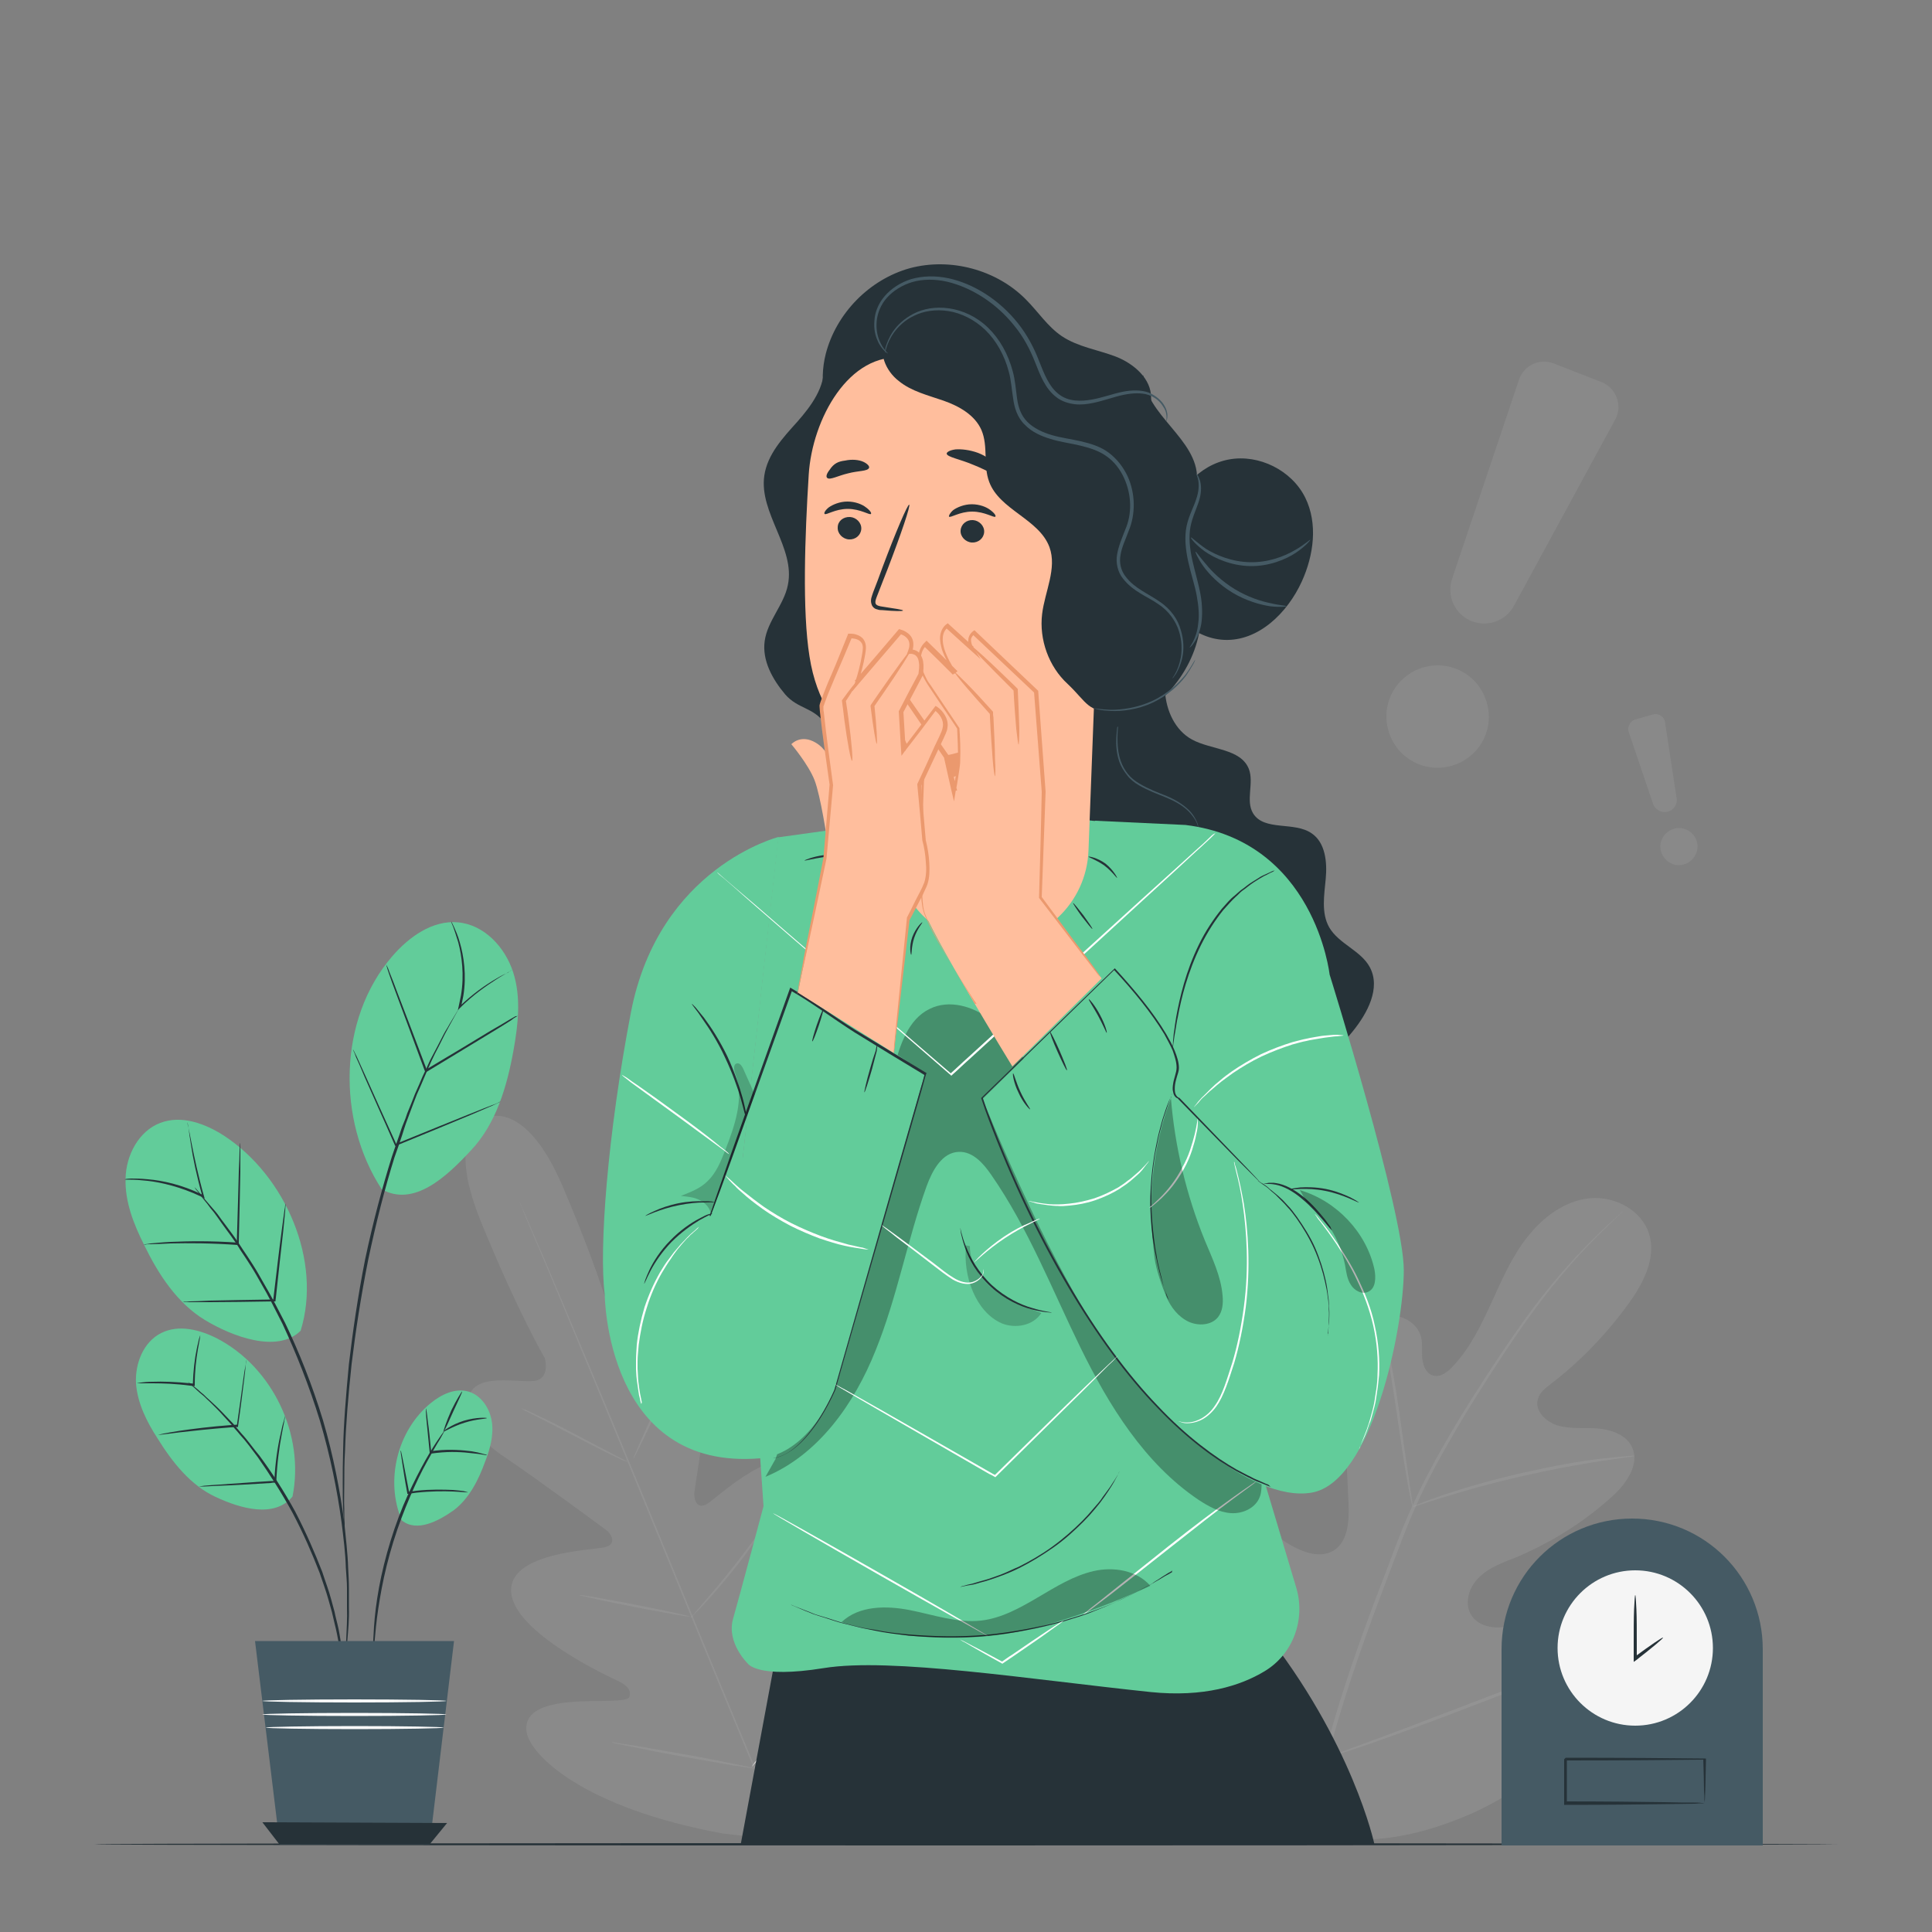 <?xml version="1.0" encoding="utf-8"?>
<!-- Generator: Adobe Illustrator 23.0.1, SVG Export Plug-In . SVG Version: 6.00 Build 0)  -->
<svg version="1.1" id="Layer_1" xmlns="http://www.w3.org/2000/svg" xmlns:xlink="http://www.w3.org/1999/xlink" x="0px" y="0px"
	 viewBox="0 0 500 500" style="enable-background:new 0 0 500 500;" xml:space="preserve">
<rect x="0" y="0" width="500" height="500" fill="#808080" stroke="none"/>
<style type="text/css">
	.st0{opacity:0.1;}
	.st1{fill:#EBEBEB;}
	.st2{opacity:0.1;fill:#E0E0E0;enable-background:new    ;}
	.st3{fill:#E0E0E0;}
	.st4{fill:#F5F5F5;}
	.st5{display:none;}
	.st6{display:inline;fill:#EBEBEB;}
	.st7{fill:#263238;}
	.st8{fill:#455A64;}
	.st9{fill:#62CC9A;}
	.st10{fill:#FFFFFF;}
	.st11{opacity:0.3;}
	.st12{opacity:0.2;}
	.st13{fill:#FFBE9D;}
	.st14{fill:#EB996E;}
	.st15{fill:#FAFAFA;}
</style>
<g id="Background_Complete">
	<g>
		<g class="st0">
			<path class="st1" d="M125.8,289.3c0,0-11,3.1-1.4,26.7s16.6,35.5,16.6,35.5s1.6,5.4-2.9,5.9c-4.5,0.4-14.1-1.9-16.5,3.3
				c-2.5,5.4,1.1,11.1,9,16.4s24.7,17.7,26.2,18.8c1.5,1.1,2.9,3.7-0.2,4.5c-3,0.8-25.1,1.2-24.3,11.7s25.2,21.8,27.8,23
				c2.6,1.3,3.2,2.5,2.8,4s-7.8,0.9-14.1,1.3s-13.5,1.9-12.5,7.9s14.8,19.6,50.7,26.2l16.8,2l10.4-13.5c20.5-30.2,20.5-49.6,17-54.5
				c-3.6-4.9-9.7-0.9-14.4,3.3c-4.7,4.2-9.5,9.9-10.8,9.1s-1.8-2-0.8-4.8c0.9-2.8,10-28,3.2-36c-6.9-7.9-22.7,7.5-25.4,9.1
				s-3.5-1.2-3.3-3c0.3-1.9,3.3-22.5,5-31.8s0.3-15.9-5.4-17.9c-5.4-2-10.5,6.5-14,9.4s-6.2-2.1-6.2-2.1s-3.5-13.4-13.5-36.8
				s-20.1-17.6-20.1-17.6"/>
		</g>
		<g>
			<g>
				<path class="st2" d="M201.8,473.5c-7.3-17.2-17.2-41.1-28-67.5s-20.7-50.3-27.9-67.6c-3.6-8.6-6.5-15.6-8.6-20.4
					c-1-2.4-1.8-4.3-2.3-5.6c-0.3-0.6-0.4-1.1-0.6-1.5c-0.1-0.3-0.2-0.5-0.2-0.5s0.1,0.2,0.2,0.5c0.2,0.3,0.4,0.8,0.6,1.4
					c0.6,1.3,1.4,3.1,2.4,5.5c2.1,4.8,5.1,11.8,8.7,20.4c7.3,17.2,17.2,41.1,28,67.5s20.7,50.3,27.9,67.6"/>
			</g>
		</g>
		<g>
			<g>
				<path class="st2" d="M134.9,364.5c0,0,0.4,0.1,1.2,0.4c0.7,0.3,1.8,0.8,3,1.4c2.6,1.2,6,2.9,9.8,4.9c3.7,2,7.1,3.7,9.7,5.1
					c1.2,0.6,2.1,1.1,2.9,1.5c0.7,0.4,1.1,0.6,1.1,0.6s-0.4-0.1-1.2-0.4c-0.7-0.3-1.8-0.8-3-1.4c-2.5-1.2-6-3-9.8-5
					c-3.7-1.9-7.1-3.7-9.7-5c-1.2-0.6-2.1-1.1-3-1.5C135.3,364.7,134.9,364.5,134.9,364.5z"/>
			</g>
		</g>
		<g>
			<g>
				<path class="st2" d="M163.9,377.5c-0.1-0.1,3.1-7.4,7.3-16.4s7.6-16.2,7.8-16.1c0.1,0.1-3.1,7.4-7.3,16.4
					C167.6,370.3,164.1,377.5,163.9,377.5z"/>
			</g>
		</g>
		<g>
			<g>
				<path class="st2" d="M178.7,418.8c0,0,0.2-0.4,0.8-1c0.6-0.7,1.3-1.6,2.2-2.6c1.9-2.2,4.5-5.2,7.2-8.6s5.1-6.6,6.8-8.9
					c0.8-1.1,1.5-2,2-2.7c0.5-0.6,0.8-1,0.8-1s-0.2,0.4-0.6,1.1c-0.4,0.7-1.1,1.7-1.9,2.8c-1.6,2.4-3.9,5.6-6.7,9
					c-2.7,3.4-5.4,6.4-7.3,8.5c-1,1-1.8,1.9-2.4,2.4C179.1,418.5,178.8,418.8,178.7,418.8z"/>
			</g>
		</g>
		<g>
			<g>
				<path class="st2" d="M149.9,412.8c0,0,0.4,0,1.2,0.1c0.7,0.1,1.8,0.3,3.1,0.5c2.6,0.5,6.2,1.1,10.2,1.9s7.6,1.5,10.2,2.1
					c1.3,0.3,2.3,0.5,3.1,0.7c0.7,0.2,1.1,0.3,1.1,0.3s-0.4,0-1.2-0.1c-0.7-0.1-1.8-0.3-3.1-0.5c-2.6-0.5-6.2-1.1-10.2-1.9
					s-7.6-1.5-10.2-2.1c-1.3-0.3-2.3-0.5-3.1-0.7C150.3,413,149.9,412.8,149.9,412.8z"/>
			</g>
		</g>
		<g>
			<g>
				<path class="st2" d="M158.4,450.9c0,0,0.5,0,1.5,0.2c1.1,0.2,2.4,0.4,4,0.6c3.4,0.6,8,1.4,13.1,2.3s9.7,1.8,13,2.5
					c1.6,0.3,2.9,0.6,3.9,0.8c0.9,0.2,1.4,0.3,1.4,0.4c0,0-0.5,0-1.5-0.2c-1.1-0.2-2.4-0.4-4-0.6c-3.4-0.6-8-1.4-13.1-2.3
					s-9.7-1.8-13-2.5c-1.6-0.3-2.9-0.6-3.9-0.8C158.9,451.1,158.3,451,158.4,450.9z"/>
			</g>
		</g>
		<g>
			<g>
				<path class="st3" d="M194.5,457.3c0,0,0.3-0.5,0.9-1.3c0.7-0.9,1.6-2,2.7-3.4c2.3-2.8,5.4-6.8,8.8-11.2
					c3.4-4.4,6.3-8.5,8.4-11.5c1-1.4,1.8-2.6,2.5-3.5c0.6-0.8,0.9-1.3,1-1.3c0,0-0.2,0.5-0.8,1.4c-0.5,0.9-1.3,2.1-2.3,3.6
					c-2,3-4.9,7.2-8.3,11.6c-3.4,4.4-6.5,8.3-8.9,11.1c-1.2,1.4-2.2,2.5-2.8,3.2C194.9,456.9,194.5,457.3,194.5,457.3z"/>
			</g>
		</g>
	</g>
	<g>
		<g class="st0">
			<g>
				<g>
					<g>
						<path class="st4" d="M336,473.4c-23.9-15.3-30.3-45.2-30.5-72.3c0-4.5-0.7-9.3,1.3-13.3s6.9-7,11-5.2c3.4,1.4,5,5.3,7,8.5
							c2.7,4.2,6.5,7.6,11,9.7c2.9,1.4,6.5,2.2,9.3,0.5c3.8-2.3,4.1-7.7,3.9-12.2c-0.4-8.4-0.8-16.8-1.1-25.1
							c-0.2-4.5-0.4-9.1,0.8-13.4c1.2-4.3,4.2-8.4,8.4-9.8c4.2-1.4,9.6,0.9,10.7,5.3c0.4,1.8,0.1,3.7,0.3,5.6
							c0.2,1.9,1.1,3.9,2.9,4.3c1.8,0.5,3.6-0.9,4.9-2.3c4.5-4.7,7.4-10.7,10.1-16.6s5.3-12,9.4-17.1c4-5.1,9.7-9.3,16.1-9.9
							s13.4,3.1,15.3,9.3c1.9,6.3-1.6,12.8-5.4,18.1c-5.7,7.8-12.5,14.9-20.1,20.7c-1.4,1.1-2.9,2.2-3.3,3.9c-0.9,3,2.1,5.9,5.1,6.8
							c3.4,1,7,0.5,10.5,0.8s7.4,1.7,8.8,4.9c2,4.5-1.6,9.5-5.3,12.8c-7.3,6.6-15.8,11.9-24.9,15.7c-3.3,1.3-6.7,2.5-9.3,5
							c-2.6,2.4-4,6.5-2.3,9.6s5.9,4,9.4,3.2c3.4-0.8,6.5-2.8,9.7-4.2c6.1-2.6,14.1-2.5,18.2,2.7c2.7,3.4,3.2,8.3,2,12.5
							c-1.1,4.2-3.7,7.9-6.4,11.4c-9.4,12-21.8,21.9-35.9,27.4C363.6,476.2,350.4,478.1,336,473.4"/>
					</g>
				</g>
			</g>
		</g>
		<g>
			<g>
				<g>
					<g>
						<g>
							<path class="st2" d="M342.3,456.2c3.4-13.8,8.5-28.7,14.3-44c1.5-3.8,2.9-7.6,4.3-11.3c1.4-3.7,2.9-7.4,4.5-10.9
								c3.2-7.1,6.8-13.6,10.4-19.7s7.3-11.8,10.7-17c3.5-5.3,6.8-10.1,10-14.4c6.4-8.6,12.4-14.9,16.7-19.1c2.1-2.1,3.9-3.7,5-4.7
								c0.6-0.5,1-0.9,1.3-1.2c0.3-0.3,0.5-0.4,0.5-0.4s-0.1,0.2-0.4,0.4c-0.3,0.3-0.7,0.7-1.3,1.2c-1.1,1.1-2.8,2.7-4.9,4.8
								c-4.2,4.2-10.1,10.6-16.4,19.2c-3.2,4.3-6.5,9.2-9.9,14.4c-3.4,5.3-7.1,11-10.6,17.1c-3.6,6.1-7.2,12.6-10.3,19.7
								c-1.6,3.5-3,7.2-4.4,10.9c-1.4,3.7-2.9,7.5-4.3,11.3c-5.8,15.3-10.8,30.1-14.3,43.9"/>
						</g>
					</g>
				</g>
			</g>
		</g>
		<g>
			<g>
				<g>
					<g>
						<g>
							<path class="st2" d="M365.6,389.9c-0.1,0-0.2-0.7-0.5-1.9c-0.3-1.2-0.6-3-1-5.3c-0.8-4.5-1.7-10.6-2.7-17.5
								c-1-6.8-2-13-2.9-17.4c-0.4-2.2-0.8-4-1.1-5.2c-0.3-1.2-0.4-1.9-0.3-1.9s0.3,0.6,0.6,1.9c0.4,1.2,0.8,3,1.3,5.2
								c1,4.4,2.1,10.6,3.1,17.4c0.9,6.7,1.8,12.8,2.5,17.5c0.3,2.1,0.6,3.9,0.8,5.3C365.6,389.1,365.7,389.8,365.6,389.9z"/>
						</g>
					</g>
				</g>
			</g>
		</g>
		<g>
			<g>
				<g>
					<g>
						<g>
							<path class="st2" d="M423,376.8c0,0.1-0.8,0.2-2.3,0.4c-1.5,0.2-3.6,0.5-6.3,0.9c-5.3,0.8-12.5,2.1-20.4,3.9
								s-15,3.8-20.1,5.4c-2.6,0.8-4.6,1.4-6,1.9s-2.2,0.7-2.2,0.6s0.7-0.4,2.1-0.9c1.4-0.6,3.4-1.3,6-2.2
								c5.1-1.7,12.2-3.8,20.1-5.6c8-1.8,15.2-3.1,20.5-3.7c2.7-0.3,4.8-0.5,6.3-0.6C422.2,376.7,423,376.7,423,376.8z"/>
						</g>
					</g>
				</g>
			</g>
		</g>
		<g>
			<g>
				<g>
					<g>
						<g>
							<path class="st3" d="M343,455.1c0,0-0.2-0.2-0.4-0.7c-0.3-0.6-0.6-1.2-1.1-2.1c-0.9-1.8-2.2-4.4-3.7-7.7
								c-3-6.5-7-15.6-11.2-25.8c-4.2-10.1-8-19.3-10.9-25.9c-1.4-3.2-2.6-5.8-3.5-7.8c-0.4-0.8-0.7-1.5-0.9-2.1
								c-0.2-0.5-0.3-0.8-0.3-0.8s0.2,0.2,0.4,0.7c0.3,0.6,0.6,1.2,1.1,2.1c0.9,1.8,2.2,4.4,3.7,7.7c3,6.5,7,15.6,11.2,25.8
								c4.2,10.1,8,19.3,10.9,25.8c1.4,3.2,2.6,5.8,3.5,7.8c0.4,0.8,0.7,1.5,0.9,2.1C342.9,454.8,343,455.1,343,455.1z"/>
						</g>
					</g>
				</g>
			</g>
		</g>
		<g>
			<g>
				<g>
					<g>
						<g>
							<path class="st2" d="M418.8,427.3c0,0-0.3,0.1-0.8,0.3c-0.6,0.2-1.3,0.5-2.2,0.8c-2,0.7-4.8,1.8-8.1,3
								c-6.9,2.5-16.3,6.1-26.7,10.1c-10.4,4-19.9,7.5-26.8,9.9c-3.5,1.2-6.3,2.1-8.2,2.7c-0.9,0.3-1.6,0.5-2.3,0.7
								c-0.5,0.1-0.8,0.2-0.8,0.2s0.3-0.1,0.7-0.3c0.6-0.2,1.3-0.5,2.2-0.8c2-0.7,4.8-1.8,8.1-3c6.9-2.5,16.3-6.1,26.7-10.1
								c10.4-4,19.9-7.5,26.8-9.9c3.5-1.2,6.3-2.1,8.2-2.7c0.9-0.3,1.6-0.5,2.3-0.7C418.5,427.3,418.8,427.3,418.8,427.3z"/>
						</g>
					</g>
				</g>
			</g>
		</g>
	</g>
	<g class="st0">
		<path class="st3" d="M393.1,98.3l-17.3,51.5c-1.4,4.2,0.5,8.8,4.5,10.7l0,0c4.2,2,9.3,0.4,11.5-3.7l26.2-48.2
			c2-3.6,0.3-8.2-3.5-9.7l-12.3-4.8C398.5,92.6,394.4,94.5,393.1,98.3z"/>
		<path class="st3" d="M382.1,194.1c-4.8,5.5-13.1,6.2-18.7,1.4c-5.5-4.8-6.2-13.1-1.4-18.7c4.8-5.5,13.1-6.2,18.7-1.4
			C386.2,180.2,386.9,188.6,382.1,194.1z"/>
	</g>
	<g class="st0">
		<path class="st3" d="M421.5,189.4l6.3,18.6c0.5,1.5,2.1,2.4,3.6,2.1l0,0c1.7-0.3,2.8-1.9,2.5-3.6l-3-19.6c-0.2-1.5-1.7-2.4-3.1-2
			l-4.6,1.3C421.9,186.6,421.1,188.1,421.5,189.4z"/>
		<path class="st3" d="M439.3,219.4c-0.2,2.6-2.4,4.6-5.1,4.5c-2.6-0.2-4.6-2.4-4.5-5.1c0.2-2.6,2.4-4.6,5.1-4.5
			C437.5,214.5,439.5,216.8,439.3,219.4z"/>
	</g>
</g>
<g id="Background_Simple" class="st5">
	<path class="st6" d="M447.9,102.3c-12.4-30.4-35.5-57.6-66.1-69.3c-30.7-11.8-68.9-5.6-90.6,19.1c-35,39.8-18,109-55.7,146.2
		c-21.2,20.9-53.4,24.9-83.2,27.5c-29.7,2.6-61.8,5.9-83.8,26.1c-19.6,18-22.8,35.9-23,62.6c-0.3,51.5,24.4,82.7,60.5,99.9
		c33.3,16.8,82.5,25.1,103.4,25.1c107,4,118.3-25.1,162.9-56.8c27.3-19.4,56.3-55.1,69.7-85.7c13.4-30.6,18.5-64.4,19.7-97.8
		C463,166.3,460.3,132.7,447.9,102.3z"/>
</g>
<g id="Floor">
	<g>
		<path class="st7" d="M475.5,477.3c0,0.1-101,0.3-225.5,0.3c-124.6,0-225.5-0.1-225.5-0.3s101-0.3,225.5-0.3
			S475.5,477.2,475.5,477.3z"/>
	</g>
</g>
<g id="Character">
	<g>
		<g>
			<path class="st7" d="M303.8,164.2c-1.3,4.8-2.6,9.7-2.3,14.7c0.3,5,2.6,10.1,7,12.5c5,2.7,12.6,2.3,14.7,7.6
				c1.4,3.6-0.9,8.2,1.1,11.5c2.9,4.7,10.7,2,15.2,5.2c3.5,2.4,4,7.4,3.6,11.7s-1.2,8.9,0.9,12.6c2.5,4.3,8.2,6,10.5,10.3
				c2.9,5.4-0.6,11.9-4.4,16.6c-3.9,4.7-8.5,9.7-8.2,15.8l-71.8,2.2l-4.5-114.3L303.8,164.2z"/>
			<g>
				<path class="st8" d="M310.2,214.4c-0.1,0-0.1-0.5-0.5-1.5c-0.4-0.9-1.2-2.1-2.5-3.3s-3.2-2.3-5.4-3.2c-2.2-0.9-4.7-1.8-7.1-3.2
					c-1.2-0.7-2.3-1.6-3.1-2.7c-0.8-1-1.5-2.2-1.9-3.3c-0.8-2.3-0.9-4.5-0.8-6.3s0.3-3.3,0.5-4.3c0.1-0.5,0.2-0.9,0.2-1.1
					c0.1-0.3,0.1-0.4,0.1-0.4s0,0.6-0.2,1.6c-0.1,1-0.3,2.5-0.3,4.2c0,1.8,0.1,4,0.9,6.2c0.4,1.1,1,2.2,1.8,3.2s1.8,1.8,3,2.5
					c2.3,1.4,4.8,2.3,7,3.2s4.1,2.1,5.4,3.3c1.4,1.2,2.1,2.6,2.5,3.5c0.2,0.5,0.3,0.9,0.3,1.1C310.2,214.3,310.2,214.4,310.2,214.4z
					"/>
			</g>
		</g>
		<g>
			<path class="st7" d="M200,432.6l-8.3,44.7h164c0,0-5.6-26.5-29-55.8L200,432.6z"/>
			<path class="st9" d="M197.6,389.8l-5.9-85.5l9.7-87.6l53.2-7.4l38.9,4.3l26.6,89.9l7.2,80.1c0,0,3.8,12.6,8.2,27.4
				c2.4,8.2-0.9,17.1-8.2,21.5c-6.3,3.8-15.8,6.8-29.5,5.4c-31.5-3.3-67.3-9-84.6-6.2s-19.7-1.2-19.7-1.2s-5.5-5.3-3.8-11.5
				C191.5,412.7,197.6,389.8,197.6,389.8z"/>
			<g>
				<path class="st10" d="M325.6,383c0,0-0.1,0.1-0.4,0.4c-0.4,0.3-0.8,0.6-1.3,1c-1.2,0.9-2.9,2.1-4.9,3.6
					c-4.2,3.1-9.8,7.5-16,12.4s-11.8,9.3-15.9,12.5c-2.1,1.6-3.7,2.8-4.9,3.7c-0.5,0.4-1,0.7-1.4,1c-0.3,0.2-0.5,0.3-0.5,0.3
					s0.1-0.2,0.4-0.4c0.3-0.3,0.8-0.6,1.3-1.1c1.2-0.9,2.8-2.2,4.8-3.8c4.1-3.3,9.7-7.7,15.8-12.6c6.2-4.9,11.9-9.2,16.1-12.2
					c2.1-1.5,3.8-2.7,5-3.5c0.6-0.4,1-0.7,1.4-0.9C325.5,383.1,325.6,383,325.6,383z"/>
			</g>
			<g>
				<path class="st7" d="M282.7,240.4c-0.1,0.1-1.3-1.4-2.7-3.2c-1.4-1.9-2.4-3.5-2.3-3.5c0.1-0.1,1.3,1.4,2.7,3.2
					C281.7,238.7,282.8,240.3,282.7,240.4z"/>
			</g>
			<g>
				<path class="st7" d="M289.1,227.2c-0.1,0.1-1.3-1.7-3.3-3.2c-2.1-1.5-4.1-2.1-4.1-2.3c0-0.1,2.2,0.2,4.4,1.8
					C288.2,225.2,289.2,227.2,289.1,227.2z"/>
			</g>
			<g>
				<path class="st7" d="M238.7,238.7c0.1,0.1-1.3,1.6-2.1,4s-0.6,4.4-0.8,4.4c-0.1,0-0.6-2.1,0.3-4.6
					C237,240.1,238.6,238.6,238.7,238.7z"/>
			</g>
			<g>
				<path class="st7" d="M218.4,221.2c0,0.2-2.3,0.2-5.1,0.6c-2.8,0.4-5,1-5.1,0.9c0-0.1,2.1-1,5-1.4
					C216.1,220.9,218.4,221.1,218.4,221.2z"/>
			</g>
			<g class="st11">
				<path d="M198.1,382.2c13.7-5.7,23-18.9,28.5-32.7c5.6-13.8,8.2-28.6,13.2-42.5c1.5-4.1,4-8.8,8.4-8.9c3.6-0.1,6.3,3,8.3,5.9
					c9.6,13.8,15.7,29.6,23.1,44.7s16.6,30,30.5,39.4c2.6,1.7,5.4,3.3,8.5,3.5s6.5-1.4,7.5-4.4c0.4-1.2,0.4-2.5,0.4-3.8
					c-0.1-7.5-0.3-15.1-0.4-22.6c-0.1-8.2-0.3-16.5-3.4-24.1c-4.5-11-14.4-18.7-23.5-26.3c-12-10.1-23.3-21-32.4-33.8
					c-3.2-4.5-6.2-9.4-10.6-12.8s-10.6-5.2-15.6-2.7c-5.6,2.7-7.7,9.4-9.3,15.4c-9.1,34-19.3,67.8-30.6,101.1"/>
			</g>
			<path class="st9" d="M196.8,377.4c10.1-0.9,17.8-12,20.5-21.7l22.1-77.9l-33.7-22.6L192.2,300l9.3-83.4c0,0-30.9,7.8-38.2,45.3
				c-6.1,31.8-8.3,61.4-6.8,73C156.5,335,156.7,380.8,196.8,377.4z"/>
			<path class="st9" d="M254.3,284.4c0,0,15.3,38.8,30.5,61.3c14.5,21.5,38.9,43.2,54.6,40.6s23.9-42.6,23.9-57.6
				s-19.2-76.5-19.2-76.5s-3.8-34.6-37.3-38.7l-23.5-1.1l35.7,88.5L304,283c0,0,1.9-4.8-0.5-10.1c-2.4-5.3-18.3-18.8-18.3-18.8
				L254.3,284.4z"/>
			<g>
				<path class="st7" d="M193,288.9c0,0-0.2-0.4-0.4-1.2c-0.2-0.8-0.5-2-0.9-3.4c-0.8-2.8-2.2-6.7-4.1-10.7
					c-1.9-4.1-4.1-7.5-5.8-9.9c-0.8-1.2-1.5-2.2-2-2.8c-0.5-0.7-0.8-1-0.7-1.1c0,0,0.3,0.3,0.9,0.9c0.5,0.6,1.3,1.6,2.2,2.7
					c1.8,2.4,4,5.8,6,9.9c1.9,4.1,3.2,8,4,10.9c0.4,1.4,0.6,2.6,0.8,3.4C193,288.5,193.1,288.9,193,288.9z"/>
			</g>
			<g>
				<path class="st7" d="M302.5,336.5c0,0-0.1-0.2-0.2-0.5c-0.2-0.4-0.3-0.9-0.6-1.5c-0.2-0.6-0.5-1.4-0.8-2.4
					c-0.3-0.9-0.6-2-0.9-3.2s-0.6-2.5-0.9-4c-0.3-1.4-0.5-3-0.8-4.6c-0.4-3.3-0.7-6.9-0.6-10.6c0.1-3.8,0.5-7.4,1-10.6
					c0.3-1.6,0.6-3.2,0.9-4.6s0.7-2.7,1-3.9c0.3-1.2,0.7-2.2,1-3.2c0.3-0.9,0.6-1.7,0.9-2.4c0.3-0.6,0.5-1.1,0.6-1.5
					c0.1-0.3,0.2-0.5,0.2-0.5s0,0.2-0.2,0.5c-0.1,0.4-0.3,0.9-0.5,1.5s-0.5,1.4-0.8,2.4c-0.3,0.9-0.7,2-1,3.2s-0.7,2.5-1,3.9
					s-0.6,2.9-0.9,4.5c-0.5,3.2-0.9,6.8-0.9,10.6c-0.1,3.8,0.2,7.3,0.6,10.6c0.2,1.6,0.4,3.2,0.7,4.6c0.2,1.4,0.5,2.7,0.8,3.9
					c0.3,1.2,0.6,2.3,0.8,3.2c0.2,0.9,0.5,1.8,0.7,2.4s0.3,1.1,0.5,1.5C302.4,336.3,302.5,336.5,302.5,336.5z"/>
			</g>
			<g>
				<path class="st7" d="M343.7,345.7c0,0,0-0.2,0-0.5c0-0.4,0.1-0.8,0.1-1.3c0.1-0.6,0.1-1.3,0.1-2.1c0-0.8,0.1-1.8,0-2.8
					c0-0.5-0.1-1.1-0.1-1.6c0-0.6-0.1-1.2-0.2-1.8c-0.1-1.2-0.4-2.5-0.7-3.9c-0.6-2.7-1.5-5.6-2.8-8.5s-2.9-5.5-4.5-7.8
					c-0.8-1.1-1.6-2.2-2.5-3.1c-0.4-0.5-0.8-0.9-1.2-1.3c-0.4-0.4-0.8-0.8-1.2-1.2c-0.7-0.8-1.5-1.3-2.1-1.9s-1.2-1-1.7-1.3
					c-0.4-0.3-0.8-0.6-1.1-0.8c-0.2-0.2-0.4-0.3-0.4-0.3s0.2,0.1,0.4,0.2c0.3,0.2,0.7,0.5,1.1,0.7c0.5,0.3,1.1,0.7,1.7,1.3
					c0.6,0.5,1.4,1.1,2.2,1.8c0.4,0.4,0.8,0.7,1.2,1.1c0.4,0.4,0.8,0.9,1.2,1.3c0.9,0.9,1.7,2,2.5,3.1c1.6,2.3,3.3,4.9,4.6,7.8
					c1.3,3,2.2,5.9,2.8,8.6c0.3,1.4,0.5,2.7,0.6,3.9c0.1,0.6,0.2,1.2,0.2,1.8c0,0.6,0,1.1,0.1,1.7c0.1,1.1,0,2,0,2.8
					s-0.1,1.6-0.2,2.1s-0.1,1-0.2,1.3C343.8,345.5,343.7,345.7,343.7,345.7z"/>
			</g>
			<g>
				<path class="st7" d="M344.7,318.4c-0.1,0-0.9-0.9-2.2-2.5c-1.3-1.5-3.2-3.7-5.5-5.6c-2.3-2-4.8-3.3-6.8-3.7
					c-2-0.4-3.2-0.1-3.2-0.2c0,0,0.3-0.1,0.9-0.2c0.3-0.1,0.6-0.1,1-0.1c0.2,0,0.4,0,0.7,0c0.2,0,0.5,0.1,0.7,0.1
					c2.1,0.3,4.7,1.6,7.1,3.6s4.2,4.2,5.5,5.8c0.6,0.8,1.1,1.5,1.4,1.9C344.5,318.1,344.7,318.3,344.7,318.4z"/>
			</g>
			<g>
				<path class="st7" d="M351.7,311.2c-0.1,0.2-3.7-2-8.7-3s-9.1-0.2-9.2-0.4c0-0.1,1-0.3,2.7-0.5c1.7-0.1,4-0.1,6.6,0.4
					c2.5,0.5,4.7,1.4,6.2,2.1C350.9,310.6,351.7,311.2,351.7,311.2z"/>
			</g>
			<g>
				<path class="st7" d="M329.9,225.3c0,0-0.2,0.1-0.5,0.3c-0.4,0.2-0.9,0.4-1.4,0.7c-0.3,0.2-0.7,0.3-1,0.5
					c-0.4,0.2-0.8,0.5-1.2,0.7c-0.8,0.5-1.8,1.1-2.8,1.9c-0.5,0.4-1,0.8-1.6,1.2c-0.5,0.4-1,1-1.6,1.5c-1.1,1-2.1,2.2-3.2,3.4
					c-2.1,2.6-4.1,5.7-5.8,9.1c-3.4,6.9-5.1,13.7-6,18.7c-0.3,1.2-0.4,2.4-0.6,3.4s-0.3,1.8-0.4,2.5s-0.2,1.2-0.2,1.6
					c-0.1,0.4-0.1,0.6-0.1,0.6s0-0.2,0-0.6s0.1-1,0.1-1.6c0.1-0.7,0.1-1.6,0.3-2.6c0.1-1,0.3-2.1,0.5-3.4c0.9-5,2.5-11.9,5.9-18.8
					c1.7-3.5,3.8-6.6,5.9-9.2c1.1-1.2,2.1-2.5,3.3-3.4c0.6-0.5,1.1-1,1.6-1.4c0.6-0.4,1.1-0.8,1.6-1.2c1-0.8,2-1.3,2.9-1.9
					c0.4-0.3,0.8-0.5,1.2-0.7c0.4-0.2,0.7-0.3,1.1-0.5c0.6-0.3,1.1-0.5,1.5-0.7C329.7,225.3,329.9,225.3,329.9,225.3z"/>
			</g>
			<g>
				<path class="st7" d="M183.6,314.7c0,0,0-0.1,0.1-0.3c0.1-0.2,0.2-0.5,0.3-0.8c0.3-0.7,0.6-1.8,1.1-3.2c1-2.8,2.4-6.9,4.2-12.1
					c3.7-10.4,8.9-25.1,15.1-42.4l0.1-0.3l0.2,0.1c5.5,3.2,10.7,7.1,16.6,10.8c5.9,3.6,12,7.3,18.3,11.1l0.2,0.1l-0.1,0.2
					c-0.4,1.2-0.7,2.6-1.1,3.9c-9,31.2-17.1,59.2-22.4,77.9l0,0l0,0c-3.4,7.6-7.6,13.1-11.4,15.7c-1.9,1.3-3.6,1.9-4.8,2
					c-0.6,0.1-1,0.1-1.3,0.1s-0.5,0-0.5,0s0.2,0,0.5,0s0.7,0,1.3-0.1c1.2-0.2,2.9-0.7,4.7-2c3.7-2.6,7.8-8.1,11.2-15.6l0,0
					c5.3-18.6,13.3-46.7,22.3-77.9c0.4-1.3,0.8-2.7,1.1-3.9l0.1,0.3c-6.3-3.8-12.4-7.5-18.2-11.1c-5.8-3.7-11.1-7.7-16.5-10.8
					l0.3-0.1c-6.2,17.3-11.5,32-15.2,42.4c-1.9,5.1-3.3,9.2-4.4,12c-0.5,1.4-0.9,2.4-1.2,3.2c-0.1,0.3-0.2,0.6-0.3,0.8
					C183.6,314.6,183.6,314.7,183.6,314.7z"/>
			</g>
			<g>
				<path class="st7" d="M184.4,314c0,0.1-1.3,0.6-3.4,1.8c-2,1.2-4.7,3.1-7.2,5.6c-2.5,2.6-4.3,5.3-5.4,7.4
					c-1.1,2.1-1.6,3.5-1.7,3.4c0,0,0.1-0.4,0.3-1s0.6-1.5,1.1-2.6c1-2.1,2.8-5,5.4-7.6c2.5-2.6,5.3-4.5,7.4-5.6
					c1.1-0.6,1.9-1,2.6-1.2C184,314.1,184.4,314,184.4,314z"/>
			</g>
			<g>
				<path class="st7" d="M184.8,311.1c0,0.1-1,0-2.7,0.1c-1.6,0-3.9,0.2-6.4,0.7s-4.6,1.2-6.2,1.8c-1.5,0.6-2.5,1-2.5,1
					c0-0.1,0.8-0.6,2.4-1.3c1.5-0.7,3.7-1.5,6.2-2s4.8-0.6,6.5-0.5C183.7,310.8,184.8,311,184.8,311.1z"/>
			</g>
			<g>
				<path class="st7" d="M328.9,384.8c0,0-0.2-0.1-0.6-0.2c-0.4-0.2-1-0.4-1.7-0.7c-0.7-0.3-1.7-0.6-2.8-1.2
					c-1.1-0.5-2.3-1.2-3.7-1.9c-5.4-3-12.8-8.3-20.5-16.4c-7.8-8-15.7-18.7-23.2-31.4c-7.5-12.7-14.5-27.3-20.5-43.2
					c-0.7-1.8-1.3-3.6-1.9-5.4l-0.1-0.2l0.1-0.1c12.3-11.9,23.9-23.2,34.3-33.3l0.2-0.2l0.2,0.2c5.1,5.6,9.7,11.1,13.1,16.8
					c0.8,1.4,1.6,2.8,2.2,4.3s1.1,3,1.1,4.5c0,0.8-0.3,1.5-0.5,2.2s-0.4,1.4-0.5,2.1s-0.1,1.4,0,2s0.5,1.2,1,1.4h0.1l0,0
					c6.6,6.8,11.8,12.3,15.4,16c1.8,1.9,3.2,3.3,4.1,4.3c0.5,0.5,0.8,0.9,1,1.1c0.2,0.3,0.3,0.4,0.3,0.4s-0.1-0.1-0.4-0.4
					s-0.6-0.6-1.1-1.1c-1-1-2.4-2.4-4.2-4.2c-3.6-3.7-8.9-9.1-15.5-15.9h0.1c-0.8-0.2-1.2-1-1.3-1.7c-0.2-0.7-0.1-1.4,0-2.1
					s0.3-1.4,0.5-2.1s0.4-1.4,0.4-2.1c0-1.5-0.5-2.9-1-4.4c-0.6-1.4-1.4-2.8-2.2-4.3c-3.4-5.6-7.9-11.1-13.1-16.7h0.3
					c-10.4,10.1-22,21.4-34.3,33.4l0.1-0.3c0.6,1.8,1.2,3.6,1.9,5.3c6,15.9,13,30.5,20.4,43.1c7.4,12.7,15.3,23.4,23,31.4
					c7.6,8.1,15,13.4,20.4,16.5c1.4,0.7,2.6,1.4,3.7,1.9c1,0.6,2,0.9,2.8,1.3c0.7,0.3,1.3,0.6,1.7,0.7
					C328.7,384.7,328.9,384.8,328.9,384.8z"/>
			</g>
			<g>
				<path class="st7" d="M272.2,339.7c0,0-0.5,0-1.4-0.1s-2.1-0.3-3.7-0.7c-3-0.8-7.1-2.6-10.7-5.9s-5.7-7.2-6.7-10.2
					c-0.5-1.5-0.8-2.7-1-3.6c-0.1-0.9-0.2-1.4-0.2-1.4c0.1,0,0.3,1.9,1.5,4.8c1.1,2.9,3.2,6.7,6.7,10c3.5,3.2,7.5,5.1,10.4,5.9
					C270.3,339.5,272.3,339.6,272.2,339.7z"/>
			</g>
			<g>
				<path class="st7" d="M303.4,406.4c0,0-0.1,0.1-0.2,0.2c-0.2,0.1-0.4,0.3-0.7,0.4c-0.6,0.4-1.5,0.9-2.5,1.6
					c-0.6,0.4-1.2,0.7-1.8,1.2c-0.7,0.4-1.5,0.8-2.3,1.2c-1.6,0.9-3.5,2-5.6,2.9c-1.1,0.5-2.2,1-3.3,1.5c-1.2,0.5-2.4,1-3.7,1.5
					c-2.5,1.1-5.4,1.9-8.3,2.8c-6,1.7-12.7,3-19.8,3.7c-7.1,0.6-14,0.4-20.1-0.1c-3.1-0.4-6-0.7-8.7-1.3c-1.3-0.3-2.7-0.5-3.9-0.8
					s-2.4-0.6-3.6-0.9c-2.3-0.5-4.3-1.3-6-1.8c-0.9-0.3-1.7-0.5-2.5-0.8c-0.7-0.3-1.4-0.6-2-0.8c-1.2-0.5-2.1-0.9-2.8-1.2
					c-0.3-0.1-0.5-0.2-0.7-0.3c-0.2-0.1-0.2-0.1-0.2-0.1s0.1,0,0.3,0.1s0.4,0.2,0.7,0.3c0.7,0.3,1.6,0.6,2.8,1.1
					c0.6,0.2,1.3,0.5,2,0.8s1.6,0.5,2.5,0.8c1.8,0.5,3.8,1.3,6,1.8c1.1,0.3,2.3,0.6,3.6,0.9c1.2,0.3,2.6,0.5,3.9,0.7
					c2.7,0.6,5.6,0.9,8.7,1.2c6.1,0.5,12.9,0.7,20,0.1c7.1-0.7,13.7-2,19.7-3.6c2.9-0.9,5.8-1.7,8.3-2.7c1.3-0.5,2.5-0.9,3.7-1.4
					s2.3-1,3.3-1.5c2.2-0.9,4-2,5.6-2.8c0.8-0.4,1.6-0.8,2.3-1.2c0.7-0.4,1.3-0.8,1.9-1.1c1.1-0.7,2-1.2,2.6-1.5
					c0.3-0.2,0.5-0.3,0.7-0.4C303.3,406.5,303.4,406.4,303.4,406.4z"/>
			</g>
			<g>
				<path class="st7" d="M289.7,380.8c0,0-0.1,0.2-0.2,0.5c-0.2,0.4-0.4,0.8-0.7,1.3c-0.3,0.6-0.7,1.3-1.2,2.1
					c-0.5,0.8-1.1,1.7-1.8,2.7c-0.4,0.5-0.7,1-1.1,1.5s-0.8,1-1.3,1.6c-0.9,1.1-1.9,2.2-3,3.3c-2.2,2.2-4.8,4.6-7.8,6.7
					s-6,3.9-8.8,5.3c-1.4,0.7-2.8,1.3-4.1,1.8c-1.3,0.5-2.5,0.9-3.7,1.3c-1.1,0.4-2.2,0.6-3.1,0.9c-0.9,0.3-1.7,0.4-2.4,0.5
					c-0.6,0.1-1.1,0.2-1.5,0.3c-0.3,0.1-0.5,0.1-0.5,0.1s0.2-0.1,0.5-0.2c0.4-0.1,0.9-0.2,1.5-0.4c0.6-0.1,1.4-0.3,2.3-0.6
					c0.9-0.3,1.9-0.5,3.1-0.9c1.1-0.4,2.4-0.8,3.6-1.3c1.3-0.5,2.6-1.2,4.1-1.8c2.8-1.4,5.8-3.1,8.7-5.2c2.9-2.1,5.5-4.4,7.7-6.6
					c1.1-1.1,2.1-2.2,3-3.3c0.4-0.5,0.9-1,1.3-1.5s0.8-1,1.1-1.5c0.7-0.9,1.3-1.8,1.9-2.6c0.5-0.8,1-1.5,1.3-2s0.6-1,0.8-1.3
					C289.6,380.9,289.7,380.8,289.7,380.8z"/>
			</g>
			<g>
				<path class="st7" d="M266.6,287.1c-0.1,0.1-1.8-1.6-3-4.3c-1.3-2.6-1.6-5-1.4-5s0.7,2.2,1.9,4.8
					C265.3,285.2,266.7,287,266.6,287.1z"/>
			</g>
			<g>
				<path class="st7" d="M276.1,277c-0.1,0.1-1.2-2.1-2.4-4.8c-1.2-2.7-2.1-5-1.9-5.1c0.1-0.1,1.2,2.1,2.4,4.8
					C275.4,274.7,276.3,276.9,276.1,277z"/>
			</g>
			<g>
				<path class="st7" d="M286.4,267.3c-0.1,0-0.9-2-2.2-4.4c-1.3-2.4-2.6-4.2-2.4-4.3c0.1-0.1,1.6,1.6,2.9,4.1
					C286,265.1,286.6,267.3,286.4,267.3z"/>
			</g>
			<g>
				<path class="st7" d="M223.7,282.7c-0.1,0,0.5-2.8,1.5-6.2c0.5-1.8,1-3.4,1.4-4.5l0,0c0.2-1,0.3-1.6,0.4-1.6c0.1,0,0,0.6-0.1,1.6
					l0,0l0,0c-0.3,1.1-0.7,2.7-1.2,4.6C224.7,280.1,223.8,282.8,223.7,282.7z"/>
			</g>
			<g>
				<path class="st7" d="M213.1,261.1c0.1,0-0.4,2-1.2,4.3s-1.5,4.2-1.7,4.1c-0.1,0,0.4-2,1.2-4.3C212.2,262.9,213,261,213.1,261.1z
					"/>
			</g>
			<g class="st12">
				<path d="M184,314.5c-0.1-1.7-1.3-3.1-2.9-3.9c-1.5-0.8-3.2-0.9-4.9-1.1c2.5-1,5-1.9,6.9-3.8c2.2-2.1,3.4-5,4.5-7.8
					c2.5-6.4,5.1-13.6,2.7-20c-0.4-1-0.6-2.6,0.5-2.7c0.7-0.1,1.2,0.7,1.5,1.3c1,2.2,2,4.5,3,6.7"/>
			</g>
			<g class="st12">
				<path d="M250,322.3c-0.4,4.1,0.2,8.3,1.8,12c1.5,3.5,4,6.7,7.5,8.2c3.5,1.4,8.1,0.6,10.2-2.7c-4.2-1.5-8.6-3.1-12.1-5.9
					c-3.6-2.7-6.4-6.9-6.4-11.4"/>
			</g>
			<g>
				<path class="st10" d="M314.5,215.7c0,0-0.1,0.1-0.3,0.3c-0.2,0.2-0.5,0.5-0.9,0.9c-0.9,0.8-2.1,2-3.7,3.4
					c-3.2,3-7.9,7.3-13.6,12.5c-11.5,10.6-27.4,25.1-45,41.2c-1.6,1.4-3.1,2.9-4.6,4.2l-0.2,0.2l-0.2-0.2
					c-16.9-14.7-32.1-27.8-43-37.2c-5.4-4.7-9.8-8.5-12.8-11.2c-1.5-1.3-2.6-2.3-3.5-3c-0.4-0.3-0.7-0.6-0.9-0.8s-0.3-0.3-0.3-0.3
					s0.1,0.1,0.3,0.2c0.2,0.2,0.5,0.4,0.9,0.8c0.8,0.7,2,1.7,3.5,3c3.1,2.6,7.5,6.4,12.9,11.1c10.9,9.4,26.1,22.5,43.1,37.1h-0.3
					c1.5-1.3,3-2.8,4.6-4.2c17.6-16.1,33.5-30.6,45.1-41.1c5.8-5.2,10.5-9.5,13.7-12.4c1.6-1.4,2.9-2.6,3.7-3.4
					c0.4-0.4,0.7-0.7,1-0.9C314.4,215.7,314.5,215.6,314.5,215.7z"/>
			</g>
			<g>
				<path class="st10" d="M347.7,268c0,0-0.6,0.1-1.7,0.2c-0.6,0-1.2,0.1-2,0.2s-1.7,0.2-2.7,0.4c-1,0.2-2.1,0.3-3.2,0.6
					c-1.2,0.2-2.4,0.6-3.6,0.9c-2.5,0.8-5.2,1.8-8,3.1c-2.7,1.3-5.2,2.8-7.4,4.3c-1.1,0.8-2.1,1.5-3,2.2s-1.7,1.4-2.5,2.1
					c-0.8,0.6-1.4,1.3-2,1.8s-1,1-1.4,1.5c-0.8,0.8-1.2,1.3-1.2,1.2c0,0,0.4-0.5,1.1-1.4c0.4-0.4,0.8-1,1.4-1.5
					c0.6-0.6,1.2-1.2,1.9-1.9c0.7-0.7,1.5-1.4,2.5-2.2c0.9-0.8,1.9-1.5,3-2.3c2.2-1.5,4.7-3,7.5-4.4c2.8-1.3,5.5-2.3,8.1-3.1
					c1.3-0.3,2.5-0.7,3.7-0.9c1.2-0.3,2.2-0.4,3.2-0.6s1.9-0.2,2.7-0.3c0.8-0.1,1.5-0.1,2-0.1C347.1,267.9,347.7,267.9,347.7,268z"
					/>
			</g>
			<g>
				<path class="st10" d="M351.7,375.2c0,0,0.1-0.2,0.2-0.6c0.2-0.5,0.4-1,0.7-1.8c0.3-0.8,0.7-1.7,1.1-2.8c0.2-0.6,0.4-1.2,0.6-1.8
					c0.1-0.3,0.2-0.6,0.3-1c0.1-0.3,0.2-0.7,0.3-1.1c0.4-1.4,0.8-3,1-4.7c0.1-0.9,0.3-1.7,0.4-2.7c0.1-0.9,0.2-1.9,0.2-2.9
					c0.2-3.9-0.1-8.2-1.1-12.7c-1-4.4-2.6-8.5-4.3-12c-1.7-3.6-3.6-6.6-5.2-9.1c-1.7-2.5-3.1-4.4-4.1-5.7c-0.5-0.6-0.9-1.1-1.1-1.5
					c-0.3-0.4-0.4-0.5-0.4-0.6c0,0,0.2,0.2,0.5,0.5c0.3,0.4,0.7,0.9,1.2,1.5c1.1,1.3,2.5,3.2,4.2,5.7c1.6,2.5,3.6,5.5,5.3,9.1
					c1.7,3.6,3.4,7.6,4.3,12.1c1,4.5,1.3,8.8,1.1,12.8c-0.1,1-0.2,1.9-0.3,2.9c-0.1,0.9-0.3,1.8-0.4,2.7c-0.2,1.7-0.7,3.3-1.1,4.8
					c-0.1,0.4-0.2,0.7-0.3,1.1c-0.1,0.3-0.2,0.7-0.4,1c-0.2,0.6-0.4,1.2-0.6,1.8c-0.4,1.1-0.8,2-1.2,2.8c-0.3,0.7-0.6,1.3-0.8,1.7
					C351.8,375,351.7,375.2,351.7,375.2z"/>
			</g>
			<g>
				<path class="st10" d="M305,367.8c0-0.1,1,0.5,2.9,0.3s4.6-1.4,6.5-4.3c2-2.8,3.1-6.8,4.5-11.1c1.3-4.3,2.3-9.2,3-14.4
					c1.4-10.4,0.7-19.9-0.3-26.7c-0.5-3.4-1.1-6.1-1.6-8c-0.2-0.9-0.4-1.6-0.5-2.1s-0.2-0.8-0.1-0.8s0.1,0.2,0.2,0.7
					c0.2,0.5,0.4,1.2,0.6,2.1c0.5,1.9,1.1,4.6,1.7,8c1.1,6.8,1.8,16.4,0.5,26.8c-0.7,5.2-1.7,10.1-3,14.5c-1.4,4.3-2.6,8.3-4.6,11.2
					c-1,1.4-2.2,2.5-3.4,3.2c-1.2,0.7-2.4,1-3.4,1.1s-1.7,0-2.2-0.2C305.2,367.9,305,367.8,305,367.8z"/>
			</g>
			<g>
				<path class="st10" d="M297.4,300.4c0,0-0.2,0.4-0.8,1.1c-0.3,0.4-0.6,0.8-1,1.3s-0.9,1-1.5,1.5s-1.2,1.1-2,1.7
					c-0.7,0.6-1.6,1.1-2.4,1.7c-1.8,1.1-3.9,2.1-6.2,2.9c-2.3,0.8-4.6,1.2-6.7,1.4c-1.1,0.1-2.1,0.2-3,0.1c-0.9,0-1.8-0.1-2.6-0.2
					c-0.8-0.1-1.5-0.2-2.1-0.3c-0.6-0.1-1.2-0.2-1.6-0.4c-0.9-0.2-1.3-0.4-1.3-0.4c0-0.1,1.9,0.5,5,0.8c0.8,0.1,1.6,0.1,2.6,0.1
					c0.9,0,1.9-0.1,2.9-0.2c2.1-0.2,4.3-0.7,6.6-1.4c2.3-0.8,4.3-1.8,6.1-2.8c0.9-0.6,1.7-1.1,2.4-1.7c0.8-0.5,1.4-1.1,2-1.6
					C296.2,302,297.3,300.4,297.4,300.4z"/>
			</g>
			<g>
				<path class="st10" d="M310,289.5c0,0,0,0.4,0,1.1s-0.1,1.7-0.4,2.9c-0.2,1.2-0.6,2.6-1.1,4.2c-0.5,1.5-1.2,3.2-2.1,4.8
					c-0.9,1.6-1.9,3.1-2.9,4.4s-2,2.3-2.9,3.2c-0.9,0.8-1.7,1.5-2.2,1.9c-0.6,0.4-0.9,0.6-0.9,0.6c-0.1-0.1,1.1-1,2.8-2.7
					c0.9-0.9,1.8-1.9,2.8-3.2c1-1.3,1.9-2.7,2.8-4.4c0.9-1.6,1.6-3.2,2.1-4.7s0.9-2.9,1.2-4.1C309.8,291,309.9,289.5,310,289.5z"/>
			</g>
			<g>
				<path class="st10" d="M289.3,350.8c0,0,0,0.1-0.1,0.2s-0.3,0.3-0.5,0.5c-0.4,0.5-1,1.1-1.8,1.8c-1.6,1.6-3.9,3.9-6.7,6.7
					c-5.8,5.7-13.7,13.5-22.5,22.2l-0.1,0.1l-0.2-0.1c-0.5-0.3-1-0.6-1.5-0.8c-11.1-6.4-21.1-12.2-28.4-16.4c-3.6-2.1-6.5-3.8-8.6-5
					c-1-0.6-1.8-1-2.3-1.4c-0.2-0.1-0.4-0.3-0.6-0.4c-0.1-0.1-0.2-0.1-0.2-0.1s0.1,0,0.2,0.1c0.2,0.1,0.4,0.2,0.6,0.3
					c0.6,0.3,1.4,0.8,2.4,1.3c2.1,1.2,5,2.8,8.7,4.9c7.3,4.2,17.4,9.9,28.5,16.3c0.5,0.3,1,0.6,1.5,0.8h-0.3
					c8.9-8.7,16.8-16.5,22.6-22.1c2.9-2.8,5.2-5,6.9-6.6c0.8-0.7,1.4-1.3,1.9-1.8C289,351.1,289.2,351,289.3,350.8
					C289.2,350.9,289.3,350.8,289.3,350.8z"/>
			</g>
			<g>
				<path class="st10" d="M254.6,328.5c0,0,0,0.1,0,0.3c0,0.2,0,0.6-0.2,1c-0.3,0.8-1.2,1.8-2.7,2.3s-3.5,0-5.2-1
					c-1.7-1.1-3.4-2.4-5.2-3.8c-3.6-2.8-6.9-5.3-9.3-7.1c-1.1-0.9-2-1.6-2.8-2.2c-0.6-0.5-1-0.8-1-0.9c0,0,0.4,0.2,1.1,0.7
					c0.8,0.6,1.7,1.2,2.9,2.1c2.4,1.8,5.7,4.2,9.4,7c1.8,1.4,3.5,2.8,5.2,3.8c1.6,1,3.4,1.5,4.8,1.1c1.4-0.4,2.3-1.3,2.7-2
					C254.6,329,254.5,328.5,254.6,328.5z"/>
			</g>
			<g>
				<path class="st10" d="M269.1,315.4c0,0.1-1,0.5-2.7,1.4c-1.7,0.8-4,2.1-6.3,3.6c-2.4,1.6-4.4,3.2-5.8,4.4c-1.4,1.2-2.3,2-2.3,2
					s0.7-0.9,2.1-2.2c1.4-1.3,3.4-3,5.8-4.6s4.7-2.8,6.5-3.5C268,315.7,269.1,315.3,269.1,315.4z"/>
			</g>
			<g class="st11">
				<path d="M303.2,283.8c-5.2,13.5-6.2,27.4-4.4,41.8c0.4,3,1.9,7.2,3,9.9c1.2,2.8,3.1,5.3,5.9,6.6c2.5,1.1,5.8,0.9,7.5-1.2
					c1.2-1.5,1.4-3.6,1.2-5.6c-0.4-5-2.7-9.7-4.6-14.3c-4.8-11.8-7.8-24.4-8.8-37.2"/>
			</g>
			<g class="st11">
				<path d="M338,310.8c5.2,4.1,8.8,10.1,10.1,16.6c0.3,1.7,0.5,3.6,1.5,5.1c0.9,1.5,2.9,2.6,4.5,1.8c2-0.9,2-3.7,1.6-5.8
					c-2.1-9.6-9.8-17.7-19.3-20.5"/>
			</g>
			<g>
				<path class="st10" d="M255.7,423.4c-0.1,0.1-12.6-6.9-28-15.7c-15.4-8.8-27.8-16-27.7-16.1s12.6,6.9,28,15.7
					C243.3,416,255.7,423.3,255.7,423.4z"/>
			</g>
			<g>
				<path class="st10" d="M275.3,419.4c0,0-0.3,0.3-1,0.8s-1.7,1.2-2.8,2c-2.3,1.7-5.6,3.9-9.2,6.4c-1,0.7-1.9,1.3-2.8,1.9l-0.1,0.1
					l-0.1-0.1c-3.1-1.7-5.9-3.3-7.8-4.4c-0.9-0.5-1.6-1-2.3-1.3c-0.5-0.3-0.8-0.5-0.8-0.5s0.3,0.1,0.9,0.4c0.6,0.3,1.4,0.7,2.3,1.2
					c2,1,4.7,2.5,7.9,4.2h-0.3c0.9-0.6,1.8-1.3,2.8-1.9c3.6-2.5,6.9-4.7,9.3-6.3c1.1-0.7,2.1-1.4,2.9-1.9
					C274.9,419.6,275.3,419.4,275.3,419.4z"/>
			</g>
			<g class="st11">
				<path d="M297.7,410.4c-3.5-4-9.5-5-14.7-3.8s-9.8,4.1-14.4,6.8c-4.6,2.7-9.4,5.4-14.7,6c-6.2,0.7-12.3-1.5-18.4-2.7
					c-6.1-1.2-13.2-1.2-17.7,3.1c0,0,19.5,6.6,42.8,3C277.8,420,297.7,410.4,297.7,410.4z"/>
			</g>
			<g>
				<path class="st10" d="M224.8,323.4c0,0-0.6,0-1.7-0.2c-0.5-0.1-1.2-0.2-1.9-0.3c-0.8-0.1-1.6-0.3-2.6-0.5
					c-1.9-0.4-4.1-1.1-6.5-1.9c-2.4-0.9-5-2-7.6-3.3c-2.6-1.4-5-2.8-7.1-4.3s-3.9-2.9-5.3-4.2c-0.7-0.6-1.4-1.2-1.9-1.8
					c-0.6-0.5-1-1-1.4-1.4c-0.7-0.8-1.1-1.2-1.1-1.3c0,0,0.5,0.4,1.3,1.1c0.4,0.4,0.9,0.8,1.4,1.3c0.6,0.5,1.2,1.1,2,1.7
					c1.5,1.2,3.3,2.6,5.4,4.1c2.1,1.4,4.5,2.9,7.1,4.2c2.6,1.3,5.2,2.4,7.6,3.3c2.4,0.9,4.6,1.5,6.4,2c0.9,0.3,1.8,0.4,2.5,0.6
					s1.4,0.3,1.9,0.4C224.2,323.2,224.8,323.4,224.8,323.4z"/>
			</g>
			<g>
				<path class="st10" d="M166,363.4c0,0-0.1-0.2-0.2-0.5c-0.1-0.4-0.2-0.9-0.3-1.4c-0.1-0.3-0.2-0.7-0.2-1
					c-0.1-0.4-0.1-0.8-0.2-1.3c-0.1-0.9-0.3-1.9-0.4-3.1c0-0.6-0.1-1.2-0.1-1.8c0-0.6,0-1.3,0-2c0-1.4,0.1-2.8,0.2-4.3
					c0.3-3,1-6.3,2-9.7c1.1-3.3,2.5-6.4,4-9c0.8-1.3,1.5-2.5,2.4-3.6c0.4-0.5,0.8-1.1,1.2-1.6s0.8-0.9,1.2-1.4
					c0.7-0.9,1.5-1.6,2.1-2.3c0.3-0.3,0.6-0.6,0.9-0.9c0.3-0.3,0.6-0.5,0.8-0.7c0.5-0.4,0.8-0.7,1.1-1c0.3-0.2,0.4-0.3,0.4-0.3
					s-0.1,0.1-0.3,0.4c-0.3,0.3-0.6,0.6-1.1,1c-0.2,0.2-0.5,0.5-0.8,0.7c-0.3,0.3-0.5,0.6-0.9,0.9c-0.6,0.7-1.3,1.4-2,2.3
					c-0.4,0.4-0.7,0.9-1.1,1.4c-0.4,0.5-0.7,1-1.1,1.6c-0.8,1.1-1.5,2.3-2.3,3.6c-1.5,2.6-2.9,5.7-3.9,9c-1.1,3.3-1.7,6.6-2.1,9.6
					c-0.1,1.5-0.3,2.9-0.3,4.3c0,0.7,0,1.3,0,1.9s0.1,1.2,0.1,1.8c0,1.1,0.2,2.2,0.3,3.1c0.1,0.5,0.1,0.9,0.2,1.3
					c0.1,0.4,0.1,0.7,0.2,1c0.1,0.6,0.2,1.1,0.3,1.5C166,363.2,166,363.4,166,363.4z"/>
			</g>
			<g>
				<path class="st10" d="M188.7,298.7c0,0-0.4-0.2-1.1-0.8c-0.8-0.6-1.8-1.3-3-2.2c-2.6-1.9-6-4.4-9.8-7.2
					c-3.9-2.8-7.4-5.4-9.9-7.2c-1.3-0.9-2.3-1.7-2.9-2.2c-0.7-0.5-1.1-0.9-1-0.9c0,0,0.4,0.2,1.2,0.7c0.8,0.6,1.8,1.3,3,2.1
					c2.6,1.8,6.1,4.3,9.9,7.1c3.9,2.8,7.3,5.4,9.8,7.4c1.2,1,2.2,1.8,2.9,2.3C188.4,298.3,188.7,298.6,188.7,298.7z"/>
			</g>
		</g>
		<g>
			<g>
				<g>
					<path class="st7" d="M295.9,97.1c0.4,10.3,14.1,16.5,13.9,26.8c-0.1,4.4-2.8,8.4-3.3,12.7c-0.7,5.9,2.6,11.4,3.8,17.2
						c2.5,12-4.4,24.6-14.8,31.1c-10.3,6.5-23.3,7.8-35.4,6.1"/>
				</g>
				<g>
					<g>
						<path class="st7" d="M213.2,94.6c0.4,5.5-3.2,10.4-6.9,14.6c-3.7,4.1-7.7,8.4-8.5,13.9c-1.4,9.7,8.1,18.7,6.1,28.3
							c-1,5.1-5.3,9.3-6,14.5c-0.7,5,2,9.9,5.3,13.8c3.3,3.8,7.2,3.3,10.2,7.4c3.1,4.4,8.1,8.8,12.8,11.4
							c10.6,5.8,23.4-2.6,28.5-4.1"/>
					</g>
					<g>
						<path class="st7" d="M297.9,103c0.1-5-4.5-8.9-9.1-10.7c-4.7-1.8-9.8-2.5-14-5.3c-3.7-2.5-6.1-6.3-9.3-9.5
							c-7.6-7.7-19.5-10.9-30-8.1c-10.5,2.9-19.1,11.7-21.8,22.2c-1.8,7.1-0.6,15.5,5,20.3c6.5,5.5,16.2,4.3,24.5,2.6
							c8.3-1.7,17.8-3.4,24.8,1.5c4.2,3,6.6,7.8,9.2,12.2c2.6,4.4,5.8,9,10.7,10.7c4.9,1.7,11.5-1.2,11.6-6.3"/>
					</g>
					<g>
						<g>
							<g>
								<g>
									<g>
										<g>
											<g>
												<g>
													<g>
														<g>
															<g>
																<g>
																	<g>
																		<g>
																			<path class="st13" d="M231.5,219.4c-0.1-11.5-0.1-22.6-0.1-22.6s-18.2-3.1-21.9-26.9
																				c-1.9-11.8-1.2-31.2-0.2-47.1c0.9-14.3,10.4-31.8,24.6-30.2l44.4,11.3c4.3,0.5,7.6,4.2,7.5,8.5l0,0l-4.1,107.7
																				c-0.5,13.7-11.9,24.4-25.6,24.1l0,0C242.5,244.1,231.6,233,231.5,219.4z"/>
																		</g>
																	</g>
																</g>
															</g>
														</g>
													</g>
												</g>
												<g>
													<g>
														<g>
															<g>
																<g>
																	<g>
																		<g>
																			<g>
																				<path class="st7" d="M216.8,136.5c-0.1,1.6,1.3,3,2.9,3.1c1.7,0.1,3.1-1.1,3.2-2.7c0.1-1.6-1.3-3-2.9-3.1
																					C218.2,133.7,216.8,134.9,216.8,136.5z"/>
																			</g>
																		</g>
																	</g>
																</g>
															</g>
														</g>
													</g>
													<g>
														<g>
															<g>
																<g>
																	<g>
																		<g>
																			<g>
																				<g>
																					<path class="st7" d="M213.4,133c0.4,0.4,2.7-1.3,6-1.3s5.7,1.7,6,1.3c0.2-0.2-0.2-0.9-1.3-1.7
																						c-1-0.8-2.8-1.5-4.8-1.5s-3.8,0.8-4.8,1.5C213.5,132.1,213.2,132.8,213.4,133z"/>
																				</g>
																			</g>
																		</g>
																	</g>
																</g>
															</g>
														</g>
													</g>
												</g>
												<g>
													<g>
														<g>
															<g>
																<g>
																	<g>
																		<g>
																			<g>
																				<path class="st7" d="M248.6,137.3c-0.1,1.6,1.3,3,2.9,3.1c1.7,0.1,3.1-1.1,3.2-2.7c0.1-1.6-1.3-3-2.9-3.1
																					C250.1,134.5,248.7,135.7,248.6,137.3z"/>
																			</g>
																		</g>
																	</g>
																</g>
															</g>
														</g>
													</g>
													<g>
														<g>
															<g>
																<g>
																	<g>
																		<g>
																			<g>
																				<g>
																					<path class="st7" d="M245.6,133.7c0.4,0.4,2.7-1.3,6-1.3s5.7,1.7,6,1.3c0.2-0.2-0.2-0.9-1.3-1.7
																						c-1-0.8-2.8-1.5-4.8-1.5s-3.8,0.8-4.8,1.5C245.8,132.8,245.5,133.5,245.6,133.7z"/>
																				</g>
																			</g>
																		</g>
																	</g>
																</g>
															</g>
														</g>
													</g>
												</g>
												<g>
													<g>
														<g>
															<g>
																<g>
																	<g>
																		<g>
																			<g>
																				<path class="st7" d="M233.7,158c0-0.2-2-0.5-5.3-1c-0.8-0.1-1.6-0.3-1.8-0.8c-0.2-0.6,0.2-1.5,0.6-2.5
																					c0.8-2,1.6-4.2,2.5-6.4c3.5-9.1,6-16.5,5.6-16.7c-0.4-0.1-3.5,7.1-6.9,16.2c-0.8,2.2-1.6,4.4-2.4,6.4
																					c-0.3,1-0.9,2-0.4,3.3c0.2,0.6,0.8,1.1,1.4,1.2c0.5,0.2,1,0.2,1.4,0.2C231.6,158.2,233.7,158.2,233.7,158z"/>
																			</g>
																		</g>
																	</g>
																</g>
															</g>
														</g>
													</g>
												</g>
												<g>
													<g>
														<g>
															<g>
																<g>
																	<g>
																		<g>
																			<path class="st14" d="M231.3,196.8c0,0,16,1.1,31.9-8.4c-0.3,0.1-8.8,16.5-31.6,14L231.3,196.8z"/>
																		</g>
																	</g>
																</g>
															</g>
														</g>
													</g>
												</g>
											</g>
										</g>
									</g>
									<g>
										<g>
											<g>
												<g>
													<g>
														<g>
															<g>
																<path class="st7" d="M245,117.4c0.1,0.9,3.4,1.4,6.9,2.9c3.6,1.4,6.3,3.3,7,2.6c0.3-0.3,0-1.3-1-2.4
																	c-1-1.2-2.7-2.5-4.8-3.3c-2.2-0.8-4.3-1-5.8-0.9C245.8,116.5,245,117,245,117.4z"/>
															</g>
														</g>
													</g>
												</g>
											</g>
										</g>
									</g>
									<g>
										<g>
											<g>
												<g>
													<g>
														<g>
															<g>
																<path class="st7" d="M214.1,123.7c0.7,0.6,2.8-0.6,5.4-1.2c2.6-0.7,5-0.5,5.4-1.4c0.2-0.4-0.4-1.1-1.5-1.6
																	s-2.9-0.7-4.7-0.3c-1.7,0.2-2.9,0.7-4,2.4C213.9,122.6,213.7,123.4,214.1,123.7z"/>
															</g>
														</g>
													</g>
												</g>
											</g>
										</g>
									</g>
								</g>
							</g>
						</g>
					</g>
					<g>
						<path class="st7" d="M288.3,183.6c-6.5,1.3-7.1-2-12-6.6c-4.9-4.5-7.4-11.5-6.6-18.1c0.7-5.8,3.9-11.8,1.9-17.3
							c-2.7-7.3-12.9-9.6-15.6-16.9c-1.6-4.2-0.2-9.2-2-13.4c-1.7-3.9-5.8-6.2-9.8-7.6s-8.3-2.4-11.6-5.1c-3.4-2.6-5.5-7.5-3.3-11.2
							c17.7,2.1,35.2,6.4,52,12.6c3.9,1.4,8,3.2,10.3,6.6c2.4,3.7,2.3,8.4,2.1,12.7c-1,21.4-2,42.7-3,64.1"/>
					</g>
				</g>
				<g>
					<path class="st7" d="M303.2,135.1c0.8-7.8,7.1-14.8,14.9-16.2c7.7-1.4,16.2,2.8,19.7,9.9c3.3,6.7,2.2,14.9-0.9,21.7
						c-3.7,8.1-11.2,15.5-20.1,15.1c-8.4-0.4-15.1-7.7-17.5-15.7s-1.4-16.6-0.4-24.9"/>
				</g>
				<g>
					<g>
						<path class="st8" d="M307.9,167.6c0,0,0.6-0.4,1.2-1.4c0.7-1,1.4-2.6,1.8-4.8c0.3-2.1,0.3-4.7-0.2-7.5s-1.4-5.7-2.1-8.8
							s-1-6.1-0.5-8.8c0.5-2.6,1.7-4.9,2.3-7c0.6-2.1,0.5-3.9,0.1-5.1s-0.9-1.7-0.9-1.6c-0.1,0,0.3,0.6,0.5,1.7s0.2,2.8-0.5,4.8
							c-0.6,2-1.9,4.2-2.5,7s-0.3,6,0.4,9.2c0.7,3.2,1.7,6.1,2.2,8.8s0.7,5.2,0.4,7.2C309.7,165.6,307.7,167.5,307.9,167.6z"/>
					</g>
				</g>
				<g>
					<g>
						<path class="st8" d="M308.2,139.1c-0.1,0.1,1,1.7,3.6,3.6c2.6,1.8,6.8,3.7,11.7,3.8c4.9,0.1,9.2-1.7,11.8-3.4
							c2.7-1.8,3.9-3.4,3.8-3.4c-0.1-0.1-1.5,1.3-4.2,2.8c-2.6,1.5-6.7,3.1-11.4,3c-4.7-0.1-8.7-1.8-11.3-3.4
							C309.7,140.4,308.4,139,308.2,139.1z"/>
					</g>
				</g>
				<g>
					<g>
						<path class="st8" d="M309.4,142.8c-0.1,0,0.5,1.6,2,3.7c1.5,2.1,4.1,4.8,7.6,6.9c3.5,2.1,7.1,3.1,9.7,3.5
							c2.6,0.3,4.2,0.1,4.2,0c0-0.2-1.6-0.2-4.1-0.8c-2.5-0.5-5.9-1.6-9.2-3.6c-3.3-2-5.9-4.5-7.5-6.5
							C310.4,144.1,309.6,142.7,309.4,142.8z"/>
					</g>
				</g>
				<g>
					<g>
						<path class="st8" d="M303.4,175.6c0,0,0.1-0.1,0.3-0.3c0.1-0.2,0.4-0.5,0.7-1c0.5-0.9,1.2-2.3,1.6-4.2s0.4-4.4-0.4-7
							c-0.7-2.7-2.6-5.5-5.5-7.4c-2.8-2-6.5-3.4-8.8-6.5c-1.2-1.5-1.7-3.6-1.3-5.6c0.3-2,1.3-4,2.1-6.2c1.8-4.3,1.8-9.6-0.3-14.2
							c-1.1-2.3-2.7-4.4-4.8-6c-2.1-1.6-4.7-2.4-7.3-3c-2.6-0.6-5.1-0.9-7.5-1.6s-4.7-1.8-6.3-3.4c-1.7-1.7-2.4-3.9-2.7-6.2
							c-0.3-2.3-0.5-4.7-1.1-6.9c-1.2-4.5-3.4-8.4-6.4-11.3s-6.6-4.5-10.1-5s-6.7,0.1-9.2,1.4s-4.2,3-5.3,4.6s-1.6,3.1-1.9,4
							c-0.2,1-0.2,1.5-0.2,1.5c0.2,0.1,0.2-2.2,2.4-5.3c1.1-1.5,2.8-3.2,5.2-4.3c2.4-1.2,5.5-1.7,8.8-1.2s6.8,2.2,9.6,4.9
							c2.8,2.7,5,6.6,6.1,10.9c0.6,2.2,0.7,4.4,1.1,6.8c0.3,2.4,1.1,5,3,6.8c1.8,1.9,4.3,3,6.7,3.7c2.5,0.8,5.1,1.1,7.6,1.7
							s5,1.4,6.9,2.8c2,1.4,3.5,3.4,4.5,5.6c2,4.4,2.1,9.3,0.3,13.4c-0.8,2.1-1.7,4.1-2.1,6.4c-0.4,2.2,0.2,4.6,1.5,6.2
							c2.6,3.4,6.4,4.7,9.1,6.6c2.8,1.8,4.6,4.5,5.4,7s0.8,4.9,0.5,6.8C304.9,173.9,303.3,175.5,303.4,175.6z"/>
					</g>
				</g>
				<g>
					<g>
						<path class="st8" d="M301.8,109.2c0,0,0.2-0.3,0.3-1.1c0.1-0.7,0-1.9-0.8-3.2c-0.7-1.2-2.1-2.5-4-3.3
							c-1.9-0.7-4.4-0.7-6.8-0.2c-2.5,0.5-5.1,1.5-7.9,2s-6.1,0.6-8.6-1.4c-2.5-1.9-3.8-5.3-5.1-8.6c-1.3-3.4-3.1-6.8-5.5-9.8
							c-4.8-6-11.4-10.2-18-11.6c-3.3-0.7-6.6-0.6-9.5,0.2c-2.9,0.9-5.3,2.5-7,4.5s-2.5,4.3-2.6,6.3c-0.2,2,0.2,3.8,0.8,5.1
							c0.5,1.3,1.3,2.2,1.8,2.7s0.9,0.7,0.9,0.7c0.1-0.1-1.3-1-2.3-3.6c-0.5-1.3-0.8-3-0.6-4.9s1-4.1,2.6-5.9s3.9-3.3,6.6-4.1
							c2.7-0.8,5.9-0.8,9-0.1c6.3,1.5,12.7,5.5,17.4,11.4c2.4,2.9,4.1,6.2,5.4,9.5s2.6,6.8,5.5,9c1.4,1.1,3.1,1.6,4.7,1.8
							c1.6,0.2,3.2,0,4.7-0.3c2.9-0.6,5.5-1.6,7.9-2.1s4.7-0.6,6.5,0s3.1,1.8,3.8,3c0.8,1.1,0.9,2.2,0.9,2.9
							S301.8,109.2,301.8,109.2z"/>
					</g>
				</g>
			</g>
			<g>
				<path class="st8" d="M309.3,170.8c0,0-0.1,0.4-0.5,1.1c-0.4,0.7-1,1.7-1.8,2.9c-1.7,2.3-4.6,5.1-8.6,7s-8.1,2.3-10.9,2.2
					c-1.4-0.1-2.6-0.2-3.4-0.4s-1.2-0.3-1.2-0.3c0-0.1,1.7,0.3,4.6,0.4c2.8,0,6.8-0.5,10.7-2.3c3.9-1.8,6.8-4.6,8.6-6.8
					C308.5,172.3,309.2,170.7,309.3,170.8z"/>
			</g>
		</g>
		<g>
			<g>
				<path class="st13" d="M234.5,180.5l10.6,15.4l2,8.9c0,0,0.4-2.8,0.9-5.5c0.6-2.7,0-10.8,0-10.8l-7.8-11.6c0,0-4.5-6.4-0.7-10.2
					l7.6,7.5c0,0-6.4-9-2-12.3l6.2,5.3c0,0-1.8-2.1,0.6-3.8l16.1,15.5l2,25.9l-0.9,27.4l16,21L262,276c0,0-21.7-35.4-23-40.8
					c-1.3-5.4-0.1-35.1-0.1-35.1s-6.6-9.5-6.5-13.7C232.6,182.2,234.5,180.5,234.5,180.5z"/>
				<g>
					<path class="st14" d="M252.8,259.8c0,0-0.1-0.1-0.2-0.2c-0.1-0.2-0.3-0.4-0.5-0.7c-0.4-0.6-1-1.6-1.8-2.8
						c-1.6-2.5-3.9-6.1-6.7-10.9c-1.4-2.4-2.9-5.1-4.2-8.2c-0.7-1.6-0.9-3.4-1-5.2s-0.2-3.7-0.2-5.6c-0.1-7.8,0.1-16.6,0.4-26.2
						l0.1,0.3c-1.9-2.8-3.8-5.8-5.3-9.2c-0.4-0.8-0.7-1.7-1-2.6c-0.1-0.5-0.2-0.9-0.3-1.4l-0.1-0.8v-0.7c0.1-1,0.2-1.9,0.6-2.9
						c0.3-1,0.8-1.8,1.5-2.7l0.4-0.4l0.3,0.5c3.4,4.9,7,10.1,10.7,15.4l0.1,0.1v0.1c0.6,2.8,1.3,5.8,2.1,8.9h-1
						c0.2-1.3,0.4-2.6,0.7-3.9c0.1-0.7,0.2-1.3,0.3-2c0.1-0.6,0.1-1.3,0.2-2c0.1-2.7-0.1-5.5-0.2-8.3l0.1,0.3
						c-1.5-2.3-3.1-4.6-4.7-7c-0.8-1.2-1.6-2.4-2.4-3.6c-0.4-0.6-0.8-1.2-1.2-1.9s-0.7-1.3-1-2c-0.5-1.3-0.9-2.7-0.8-4.1
						c0-1.4,0.6-2.9,1.7-3.9l0.4-0.4l0.4,0.4c2.6,2.5,5.1,5,7.6,7.5l-0.8,0.7c-1.3-2-2.4-4-3.2-6.2c-0.3-1.1-0.6-2.3-0.5-3.5
						s0.7-2.5,1.7-3.2l0.3-0.2l0.3,0.3c2.2,2,4.3,3.9,6.4,5.8l-0.7,0.7c-0.5-0.8-0.8-1.6-0.7-2.5c0-0.9,0.6-1.8,1.3-2.3l0.3-0.2
						l0.3,0.3c5.6,5.3,10.9,10.4,16.1,15.3l0.1,0.1v0.2c0.7,9.3,1.3,18,1.9,25.9l0,0l0,0c-0.4,10.5-0.7,19.7-1,27.3l-0.1-0.2
						c4.8,6.5,8.6,11.7,11.3,15.2c1.3,1.8,2.3,3.1,3,4.1c0.3,0.5,0.6,0.8,0.7,1.1c0.2,0.2,0.2,0.4,0.2,0.4s-0.1-0.1-0.3-0.3
						c-0.2-0.2-0.5-0.6-0.8-1c-0.7-0.9-1.7-2.2-3.1-4c-2.7-3.5-6.6-8.6-11.5-15l-0.1-0.1v-0.1c0.2-7.7,0.5-16.8,0.7-27.4l0,0
						c-0.6-7.9-1.3-16.6-2-25.9l0.1,0.3c-5.1-4.8-10.5-9.9-16.1-15.2h0.6c-0.5,0.4-0.9,0.9-0.9,1.5s0.2,1.3,0.5,1.9l2,3.1l-2.7-2.4
						c-2.1-1.9-4.2-3.8-6.4-5.8h0.6c-0.8,0.6-1.2,1.5-1.3,2.5s0.1,2.1,0.4,3.1c0.7,2.1,1.8,4.1,3,5.9l-0.8,0.7c-2.5-2.5-5-5-7.6-7.5
						h0.7c-0.9,0.8-1.3,2-1.4,3.2c0,1.2,0.2,2.5,0.7,3.7c0.3,0.7,0.6,1.3,0.9,1.9c0.3,0.6,0.8,1.2,1.2,1.8c0.8,1.2,1.6,2.4,2.4,3.6
						c1.6,2.4,3.2,4.7,4.7,7l0.1,0.1v0.1c0.2,2.8,0.3,5.6,0.2,8.4c0,0.7-0.1,1.4-0.2,2.1c-0.1,0.7-0.2,1.3-0.3,2
						c-0.2,1.3-0.4,2.6-0.7,3.9l-0.4,2.5l-0.6-2.5c-0.7-3.1-1.4-6.1-2-8.9l0.1,0.2c-3.7-5.4-7.2-10.5-10.6-15.5l0.7,0.1
						c-0.5,0.6-1,1.4-1.3,2.3c-0.3,0.9-0.5,1.8-0.5,2.7c-0.2,1.8,0.5,3.5,1.2,5.1c1.5,3.3,3.3,6.3,5.2,9.1l0.1,0.1v0.1
						c-0.4,9.6-0.6,18.4-0.6,26.2c0,1.9,0.1,3.8,0.1,5.6c0.1,1.8,0.2,3.5,0.9,5c1.2,3.1,2.8,5.7,4.1,8.2c2.7,4.8,5,8.5,6.5,11
						c0.8,1.2,1.3,2.2,1.7,2.9c0.2,0.3,0.3,0.6,0.4,0.7C252.7,259.7,252.8,259.8,252.8,259.8z"/>
				</g>
			</g>
			<g>
				<path class="st14" d="M257.5,200.9c-0.1,0-0.4-1.7-0.6-4.4c-0.2-2.8-0.5-6.6-0.7-10.8c0-0.4,0-0.8-0.1-1.2l0.1,0.3
					c-2.6-2.9-5-5.6-6.6-7.5s-2.6-3.2-2.5-3.3s1.2,1,3,2.8s4.2,4.4,6.8,7.3l0.1,0.1v0.2c0,0.4,0,0.8,0.1,1.2c0.2,4.2,0.4,8,0.4,10.8
					C257.7,199.1,257.6,200.9,257.5,200.9z"/>
			</g>
			<g>
				<path class="st14" d="M263.6,192.7c-0.1,0-0.3-1.5-0.6-4.1c-0.2-2.5-0.5-6-0.7-10l0.2,0.3c-0.3-0.3-0.6-0.6-0.9-0.9
					c-3-3-5.7-5.7-7.6-7.7c-1.9-2-3.1-3.3-3-3.4c0.1-0.1,1.4,1,3.5,2.9s4.8,4.5,7.9,7.5c0.3,0.3,0.6,0.6,0.9,0.9l0.1,0.1v0.2
					c0.2,3.9,0.3,7.5,0.4,10C263.8,191.2,263.7,192.7,263.6,192.7z"/>
			</g>
		</g>
		<g>
			<path class="st13" d="M214.1,217.6c0,0-1.7-11.6-3.3-15.7c-1.6-4.1-6-9.3-6-9.3s2.4-2.7,6.3-0.4c5,3,4.8,9.7,4.8,9.7L214.1,217.6
				z"/>
			<g>
				<path class="st13" d="M215.4,202.9c0,0-2.7-19.2-2.6-20.5c0.2-1.3,7.3-18.1,7.3-18.1s4.2-0.4,3.7,3.7c-0.5,4-2,8.4-2,8.4
					l11.3-13.2c0,0,4.2,0.9,2.6,5.1c0,0,3.8-0.5,2.7,5.8l-5.1,9.7l0.6,10.1l8.3-10.9c0,0,4,2.5,2,6.5s-6.2,13.3-6.2,13.3l1.2,14.4
					c0,0,2.1,8,0,12.2s-4.1,8-4.1,8l-3.8,35.1l-24.8-15.6l7.2-35.2L215.4,202.9z"/>
				<g>
					<path class="st14" d="M231.3,272.7c0,0,0-0.2,0-0.6s0.1-1,0.1-1.8c0.2-1.6,0.4-3.9,0.7-6.9c0.6-6,1.5-14.8,2.6-25.7v-0.1v-0.1
						c0.7-1.4,1.5-2.9,2.2-4.4c0.4-0.8,0.8-1.5,1.2-2.3s0.8-1.6,1.1-2.4c0.5-1.6,0.6-3.5,0.4-5.3c-0.1-1.8-0.4-3.8-0.9-5.6l0,0l0,0
						c-0.4-4.6-0.8-9.4-1.3-14.4V203v-0.1c1.5-3.2,3-6.4,4.5-9.8c0.4-0.8,0.8-1.7,1.2-2.5c0.4-0.9,0.8-1.7,0.9-2.5
						c0.3-1.7-0.8-3.4-2.3-4.4l0.7-0.1c-2.6,3.5-5.4,7.2-8.3,10.9l-0.8,1.1l-0.1-1.4c-0.2-3.2-0.4-6.6-0.6-10.1V184l0.1-0.1
						c1.6-3.1,3.3-6.4,5.1-9.7l-0.1,0.2c0.1-1,0.3-2,0.1-3c-0.1-1-0.6-1.9-1.5-2.1c-0.2-0.1-0.5-0.1-0.7-0.1l-0.9,0.1l0.3-0.8
						c0.4-1,0.5-2,0.1-2.8s-1.3-1.4-2.2-1.6l0.5-0.2c-3.9,4.5-7.6,8.9-11.3,13.2l-1.6,1.9l0.8-2.4c0.8-2.4,1.4-4.8,1.8-7.2
						c0.1-0.6,0.2-1.2,0.2-1.7s-0.1-1.1-0.4-1.4c-0.5-0.8-1.7-1.1-2.8-1.1l0.4-0.3c-1.4,3.4-2.8,6.7-4.2,9.9c-0.7,1.6-1.3,3.2-2,4.8
						c-0.3,0.8-0.6,1.6-0.9,2.4c-0.1,0.2-0.1,0.4-0.2,0.6l-0.1,0.2v0.3c0,0.4,0,0.8,0.1,1.2c0.7,6.6,1.6,13,2.4,18.9l0,0l0,0
						c-0.6,6.9-1.2,13.3-1.7,19l0,0l0,0c-2.3,11-4.2,19.8-5.5,25.8c-0.7,3-1.2,5.3-1.5,6.9c-0.2,0.8-0.3,1.4-0.4,1.8
						c-0.1,0.4-0.2,0.6-0.2,0.6s0-0.2,0.1-0.6s0.2-1,0.3-1.8c0.3-1.6,0.8-3.9,1.3-7c1.2-6.1,3-14.9,5.1-25.9l0,0
						c0.5-5.7,1-12.1,1.6-19v0.1c-0.8-5.9-1.8-12.2-2.5-18.9c0-0.4-0.1-0.8-0.1-1.3v-0.4l0.1-0.4c0.1-0.2,0.1-0.4,0.2-0.6
						c0.3-0.8,0.6-1.6,0.9-2.4c0.6-1.6,1.3-3.2,2-4.8c1.4-3.2,2.7-6.6,4.1-10l0.1-0.3h0.3c0.7,0,1.3,0,2,0.3
						c0.6,0.2,1.3,0.6,1.7,1.2c0.4,0.6,0.6,1.3,0.6,2s-0.1,1.3-0.2,1.9c-0.4,2.5-1.1,4.9-1.8,7.3l-0.9-0.5
						c3.7-4.3,7.5-8.7,11.3-13.2l0.2-0.2l0.3,0.1c0.6,0.2,1.2,0.4,1.7,0.8c0.5,0.3,1,0.8,1.3,1.4c0.6,1.2,0.4,2.6,0,3.7l-0.6-0.7
						c0.4,0,0.8,0,1.2,0.1c0.7,0.2,1.3,0.6,1.6,1.2c0.4,0.6,0.6,1.2,0.7,1.8c0.2,1.2,0.1,2.3-0.1,3.4v0.1v0.1
						c-1.7,3.3-3.5,6.6-5.1,9.7l0.1-0.3c0.2,3.5,0.4,6.9,0.6,10.1l-0.9-0.3c2.9-3.8,5.7-7.5,8.3-10.9l0.3-0.4l0.4,0.2
						c0.9,0.6,1.6,1.4,2.1,2.3c0.5,0.9,0.8,2,0.6,3.1c-0.1,1.1-0.7,2-1,2.8c-0.4,0.8-0.8,1.7-1.2,2.5c-1.6,3.4-3.1,6.6-4.6,9.8v-0.2
						c0.4,5,0.8,9.9,1.2,14.4v-0.1c0.5,2,0.8,3.9,0.9,5.8c0.1,1.9,0.1,3.8-0.5,5.6c-0.3,0.9-0.8,1.7-1.1,2.5
						c-0.4,0.8-0.8,1.5-1.2,2.3c-0.8,1.5-1.5,3-2.3,4.4V238c-1.3,10.9-2.3,19.7-3,25.7c-0.4,3-0.7,5.3-0.8,6.9
						c-0.1,0.8-0.2,1.4-0.2,1.8C231.4,272.5,231.3,272.7,231.3,272.7z"/>
				</g>
				<g>
					<path class="st14" d="M220.5,196.9c-0.3,0-1.2-4.7-2-10.7c-0.2-1.7-0.4-3.4-0.6-4.8v-0.2l0.1-0.1c2.1-2.9,3.6-4.8,3.8-4.7
						s-1,2.2-3,5.2l0.1-0.3c0.2,1.4,0.5,3.1,0.7,4.8C220.4,192.1,220.8,196.9,220.5,196.9z"/>
				</g>
				<g>
					<path class="st14" d="M226.9,192.5c-0.2,0-0.9-4-1.6-9.7v-0.2l0.1-0.2c0.7-1,1.4-2.1,2.2-3.2c4.3-6.2,7.9-11.1,8.1-11
						c0.2,0.2-3,5.3-7.3,11.5c-0.8,1.1-1.5,2.2-2.2,3.2l0.1-0.3C226.9,188.4,227.1,192.5,226.9,192.5z"/>
				</g>
			</g>
		</g>
	</g>
</g>
<g id="Plant">
	<g>
		<g>
			<g>
				<g>
					<path class="st9" d="M98.8,307.8c-11.7-17.9-11.3-44.1,2.7-60.3c4.3-5,10.4-9.4,17-8.8c6.8,0.6,12.2,6.4,14.3,12.9
						s1.3,13.5,0.1,20.2c-1.7,9.4-4.5,19-11,25.9C115.4,304.7,107.1,312.4,98.8,307.8"/>
				</g>
				<g>
					<path class="st9" d="M104,393.5c-4.4-10.3-1.2-23.3,7.5-30.4c2.7-2.2,6.2-3.9,9.6-3s5.7,4.4,6.2,7.9s-0.5,7.1-1.8,10.4
						c-1.7,4.7-4.1,9.4-8,12.4C113.4,393.7,107.9,396.6,104,393.5"/>
				</g>
				<g>
					<path class="st9" d="M75.7,387.3c3.2-15.9-5.1-33.4-19.5-40.9c-4.5-2.3-10-3.7-14.5-1.4c-4.6,2.3-6.8,7.9-6.5,13.1
						c0.4,5.1,2.8,9.9,5.6,14.2c3.8,6.1,8.5,12.1,15,15.1C62.4,390.5,71.1,392.9,75.7,387.3"/>
				</g>
				<g>
					<path class="st9" d="M77.8,344.4c5.6-18.1-3.9-40-19.7-50.4c-4.9-3.2-11.1-5.5-16.6-3.4c-5.6,2.1-8.9,8.4-9,14.4
						c-0.2,6,2.1,11.8,4.8,17.2c3.7,7.6,8.5,15,15.7,19.4C60.1,345.9,71.8,350.3,77.8,344.4"/>
				</g>
				<g>
					<g>
						<path class="st7" d="M89,432.8c0,0-0.1-0.3-0.2-0.9c-0.1-0.7-0.2-1.5-0.4-2.5c-0.1-0.6-0.2-1.2-0.3-1.8
							c-0.1-0.7-0.3-1.4-0.4-2.2c-0.3-1.5-0.6-3.3-1.1-5.2c-0.2-1-0.5-2-0.7-3c-0.3-1-0.6-2.1-0.9-3.2c-0.6-2.2-1.5-4.6-2.3-7
							c-1.9-4.9-4.2-10.2-7-15.5c-2.9-5.3-6-10.1-9-14.4c-1.6-2.1-3-4.1-4.6-5.8c-0.7-0.9-1.5-1.7-2.2-2.6c-0.7-0.8-1.4-1.5-2.1-2.3
							c-1.3-1.5-2.6-2.7-3.7-3.8c-0.6-0.5-1.1-1.1-1.6-1.5s-1-0.8-1.4-1.2c-0.8-0.7-1.4-1.3-1.9-1.7c-0.4-0.4-0.6-0.6-0.6-0.6
							s0.3,0.2,0.7,0.5c0.5,0.4,1.2,0.9,2,1.6c0.4,0.4,0.9,0.8,1.4,1.2c0.5,0.5,1,1,1.6,1.5c1.2,1.1,2.5,2.3,3.8,3.7
							c0.7,0.7,1.4,1.5,2.2,2.3c0.7,0.8,1.4,1.7,2.2,2.6c1.6,1.7,3,3.8,4.7,5.8c3.1,4.2,6.3,9.1,9.2,14.4c2.8,5.4,5.1,10.7,7,15.6
							c0.8,2.5,1.7,4.8,2.3,7.1c0.3,1.1,0.6,2.2,0.9,3.3c0.2,1.1,0.5,2.1,0.7,3c0.5,1.9,0.7,3.7,1,5.3c0.1,0.8,0.2,1.5,0.4,2.2
							c0.1,0.7,0.1,1.3,0.2,1.8c0.1,1,0.2,1.9,0.2,2.5C89,432.5,89.1,432.8,89,432.8z"/>
					</g>
				</g>
				<g>
					<g>
						<path class="st7" d="M88.6,436.1c0,0,0-0.1,0-0.4s0-0.6,0.1-1c0.1-1,0.2-2.3,0.4-4c0.1-0.9,0.2-1.8,0.3-2.9
							c0.1-1.1,0.1-2.2,0.2-3.5c0.1-2.5,0.3-5.3,0.2-8.4c0-1.6,0-3.2,0-4.9c0-1.7-0.2-3.5-0.3-5.3c-0.1-3.7-0.6-7.6-1.1-11.7
							c-1.1-8.2-2.9-17.1-5.6-26.3c-2.8-9.1-6.2-17.6-9.7-25.1c-1.9-3.7-3.6-7.2-5.5-10.4c-0.9-1.6-1.8-3.2-2.7-4.6
							c-0.9-1.4-1.8-2.8-2.7-4.1c-1.6-2.7-3.4-4.9-4.8-6.9c-0.7-1-1.4-2-2-2.8c-0.7-0.8-1.3-1.6-1.8-2.3c-1.1-1.3-1.9-2.4-2.5-3.2
							c-0.3-0.3-0.5-0.6-0.6-0.8c-0.1-0.2-0.2-0.3-0.2-0.3s0.1,0.1,0.3,0.3c0.2,0.2,0.4,0.5,0.7,0.8c0.6,0.8,1.5,1.8,2.6,3.1
							c0.6,0.7,1.2,1.4,1.9,2.2c0.7,0.8,1.3,1.8,2.1,2.8c1.5,2,3.2,4.2,4.9,6.9c0.9,1.3,1.8,2.7,2.7,4.1c0.9,1.4,1.8,3,2.7,4.6
							c1.9,3.2,3.7,6.7,5.6,10.4c3.6,7.5,7,16,9.8,25.2c2.7,9.2,4.4,18.2,5.5,26.4c0.4,4.1,0.9,8.1,1,11.8c0.1,1.8,0.2,3.6,0.2,5.3
							c0,1.7,0,3.4,0,4.9c0.1,3.1-0.2,6-0.4,8.5c-0.1,1.2-0.1,2.4-0.2,3.5s-0.2,2-0.4,2.9c-0.2,1.7-0.4,3-0.5,4
							c-0.1,0.4-0.1,0.8-0.2,1C88.7,435.9,88.6,436.1,88.6,436.1z"/>
					</g>
				</g>
				<g>
					<g>
						<path class="st7" d="M119.1,260.3c0,0,0,0.1-0.1,0.3c-0.1,0.3-0.3,0.6-0.5,0.9c-0.5,0.9-1.2,2.1-2,3.6
							c-0.4,0.8-0.9,1.6-1.4,2.6s-1,2-1.6,3.2c-0.6,1.1-1.2,2.3-1.8,3.6c-0.6,1.3-1.2,2.7-1.8,4.1c-0.6,1.5-1.3,3-2,4.6
							c-0.6,1.6-1.3,3.3-1.9,5c-0.3,0.9-0.7,1.8-1,2.7c-0.3,0.9-0.6,1.8-0.9,2.8c-0.6,1.9-1.3,3.8-2,5.8c-2.5,8-4.8,17-6.8,26.5
							c-1.9,9.5-3.3,18.7-4.3,27c-0.9,8.4-1.5,15.9-1.7,22.3c-0.2,3.2-0.2,6.1-0.2,8.6s-0.1,4.7,0,6.5c0,1.7,0,3.1,0.1,4.1
							c0,0.4,0,0.8,0,1.1c0,0.2,0,0.4,0,0.4s0-0.1-0.1-0.4c0-0.3,0-0.6-0.1-1.1c0-1-0.1-2.4-0.2-4.1c-0.1-1.8-0.1-4-0.1-6.5
							s0-5.4,0.1-8.6c0.1-6.4,0.7-13.9,1.5-22.3c1-8.4,2.3-17.5,4.2-27.1c2-9.5,4.4-18.5,6.9-26.5c0.7-2,1.3-3.9,2-5.8
							c0.3-0.9,0.6-1.9,1-2.8s0.7-1.8,1-2.7c0.7-1.7,1.4-3.4,2-5c0.7-1.6,1.4-3.1,2-4.6c0.7-1.4,1.3-2.8,1.9-4.1
							c0.7-1.3,1.3-2.5,1.9-3.6s1.1-2.2,1.6-3.1c0.5-1,1.1-1.8,1.5-2.6c0.9-1.5,1.6-2.7,2.1-3.5c0.2-0.4,0.4-0.7,0.6-0.9
							C119,260.4,119.1,260.3,119.1,260.3z"/>
					</g>
				</g>
				<g>
					<g>
						<path class="st7" d="M115.1,370.2c0,0-0.4,0.8-1.2,2.2c-0.9,1.4-2,3.4-3.4,5.9s-2.9,5.6-4.4,9.1s-3,7.4-4.3,11.6
							s-2.3,8.3-3,12s-1.2,7.1-1.5,10s-0.5,5.2-0.5,6.8c-0.1,1.6-0.2,2.5-0.2,2.5c-0.1,0-0.1-0.9-0.1-2.5s0.1-4,0.3-6.9
							c0.2-2.9,0.6-6.3,1.3-10.1c0.7-3.8,1.7-7.9,3-12.1s2.8-8.2,4.4-11.7s3.2-6.6,4.6-9.1s2.7-4.5,3.6-5.8
							C114.5,370.9,115.1,370.2,115.1,370.2z"/>
					</g>
				</g>
			</g>
			<g>
				<polygon class="st8" points="66,424.7 117.5,424.7 111.2,477.3 72.4,477.3 				"/>
			</g>
			<g>
				<polygon class="st7" points="67.9,471.6 72.3,477.3 111.2,477.3 115.7,471.8 				"/>
			</g>
			<g>
				<g>
					<path class="st15" d="M115.5,440.2c0,0.2-10.7,0.4-23.8,0.4c-13.2,0-23.8-0.2-23.8-0.4c0-0.2,10.7-0.4,23.8-0.4
						C104.8,439.8,115.5,440,115.5,440.2z"/>
				</g>
			</g>
			<g>
				<g>
					<path class="st15" d="M115.5,443.7c0,0.2-10.7,0.4-23.8,0.4c-13.2,0-23.8-0.2-23.8-0.4c0-0.2,10.7-0.4,23.8-0.4
						C104.8,443.3,115.5,443.5,115.5,443.7z"/>
				</g>
			</g>
			<g>
				<g>
					<path class="st15" d="M114.8,447.1c0,0.2-10.3,0.4-23,0.4s-23-0.2-23-0.4c0-0.2,10.3-0.4,23-0.4S114.8,446.9,114.8,447.1z"/>
				</g>
			</g>
		</g>
		<g>
			<path class="st7" d="M73.9,311.5c0,0,0,0.2,0,0.5c0,0.4-0.1,0.9-0.1,1.4c-0.1,1.3-0.3,3.1-0.5,5.2c-0.5,4.4-1.2,10.5-1.9,17.2
				c0,0.3-0.1,0.5-0.1,0.8v0.2h-0.2c-6.6,0.1-12.6,0.2-16.9,0.2c-2.1,0-3.8,0-5.1,0c-0.5,0-1,0-1.4,0c-0.3,0-0.5,0-0.5,0
				s0.2,0,0.5-0.1c0.4,0,0.8,0,1.4-0.1c1.3,0,3-0.1,5.1-0.2c4.3-0.1,10.2-0.2,16.8-0.3l-0.3,0.2c0-0.2,0.1-0.5,0.1-0.8
				c0.8-6.7,1.5-12.8,2.1-17.2c0.3-2.1,0.5-3.9,0.7-5.2c0.1-0.6,0.2-1,0.2-1.4C73.8,311.7,73.9,311.5,73.9,311.5z"/>
		</g>
		<g>
			<path class="st7" d="M62.2,295.8c0,0,0,0.2,0,0.5c0,0.4,0,0.9,0,1.5c0,1.4,0,3.2,0,5.4c-0.1,4.6-0.2,10.9-0.4,17.9
				c0,0.3,0,0.6,0,0.8v0.3h-0.3c-6.8-0.5-12.9-0.5-17.3-0.4c-2.2,0.1-4,0.2-5.2,0.2c-0.6,0-1,0-1.4,0.1c-0.3,0-0.5,0-0.5,0
				s0.2,0,0.5-0.1c0.3,0,0.8-0.1,1.4-0.2c1.2-0.1,3-0.3,5.2-0.4c4.4-0.2,10.6-0.3,17.4,0.2l-0.3,0.3c0-0.3,0-0.5,0-0.8
				c0.2-7,0.4-13.3,0.5-17.9c0.1-2.2,0.2-4.1,0.2-5.4c0-0.6,0.1-1.1,0.1-1.5C62.1,296,62.2,295.8,62.2,295.8z"/>
		</g>
		<g>
			<path class="st7" d="M48.5,290.4c0,0,0.1,0.5,0.3,1.5c0.2,1.1,0.5,2.5,0.8,4.1c0.7,3.5,1.7,8.3,3.2,13.6l0.2,0.6l-0.5-0.3
				c-0.2-0.1-0.4-0.2-0.6-0.3c-5.1-2.4-10.1-3.6-13.7-4c-1.8-0.2-3.3-0.3-4.3-0.3s-1.6,0-1.6-0.1c0,0,0.1,0,0.4-0.1
				c0.3,0,0.7-0.1,1.2-0.1c1,0,2.5,0,4.4,0.2c3.7,0.3,8.8,1.4,13.9,3.9c0.2,0.1,0.4,0.2,0.6,0.3l-0.4,0.3c-1.5-5.3-2.5-10.1-3-13.6
				c-0.3-1.8-0.5-3.2-0.6-4.2C48.5,291,48.5,290.4,48.5,290.4z"/>
		</g>
		<g>
			<path class="st7" d="M121.1,386.2c0,0.1-1.5-0.1-3.9-0.2s-5.7-0.1-9.4,0.3c-0.7,0.1-1.5,0.2-2.2,0.3h-0.2v-0.2
				c-0.6-3.1-1-5.9-1.3-7.8c-0.3-2-0.5-3.2-0.4-3.2s0.3,1.2,0.7,3.1c0.4,2,0.9,4.7,1.5,7.8l-0.3-0.2c0.7-0.1,1.4-0.2,2.2-0.3
				c3.7-0.4,7-0.3,9.4-0.2c1.2,0.1,2.2,0.2,2.8,0.3C120.8,386.1,121.1,386.2,121.1,386.2z"/>
		</g>
		<g>
			<path class="st7" d="M126,376.6c0,0.1-1.4-0.3-3.8-0.5c-2.3-0.3-5.6-0.5-9.1-0.1c-0.6,0.1-1.1,0.1-1.6,0.2h-0.3v-0.3
				c-0.3-3.2-0.6-6-0.8-8.1c-0.2-2-0.2-3.3-0.2-3.3c0.1,0,0.3,1.2,0.5,3.2c0.3,2,0.6,4.9,0.9,8.1l-0.3-0.2c0.5-0.1,1.1-0.1,1.6-0.2
				c3.6-0.4,6.9-0.1,9.2,0.2c1.2,0.2,2.1,0.4,2.7,0.6C125.7,376.4,126,376.5,126,376.6z"/>
		</g>
		<g>
			<path class="st7" d="M129.5,285.1c0,0-0.2,0.1-0.5,0.3c-0.4,0.2-0.9,0.4-1.5,0.7c-1.4,0.6-3.3,1.4-5.6,2.4
				c-4.8,2-11.3,4.7-18.4,7.6c-0.3,0.1-0.7,0.3-1,0.4l-0.2,0.1l-0.1-0.2c-3-6.9-5.8-13-7.8-17.6c-0.9-2.2-1.7-4-2.3-5.3
				c-0.2-0.6-0.4-1.1-0.6-1.5c-0.1-0.3-0.2-0.5-0.2-0.5s0.1,0.2,0.3,0.5c0.2,0.4,0.4,0.8,0.7,1.4c0.6,1.3,1.4,3.1,2.4,5.3
				c2,4.5,4.8,10.7,7.9,17.5l-0.3-0.1c0.3-0.1,0.7-0.3,1-0.4c7.2-2.9,13.7-5.6,18.5-7.5c2.3-0.9,4.2-1.7,5.6-2.2
				c0.6-0.2,1.1-0.4,1.5-0.6C129.3,285.1,129.5,285.1,129.5,285.1z"/>
		</g>
		<g>
			<path class="st7" d="M134,262.9c0,0-0.1,0.1-0.5,0.3c-0.4,0.2-0.8,0.5-1.3,0.9c-1.2,0.8-2.9,1.8-5,3.1
				c-4.3,2.6-10.2,6.2-16.8,10.2l-0.3,0.2l-0.1-0.3c-0.1-0.3-0.2-0.5-0.3-0.8c-2.7-7.4-5.2-14-7-18.9c-0.9-2.4-1.6-4.3-2.1-5.8
				c-0.2-0.6-0.4-1.2-0.5-1.6c-0.1-0.4-0.2-0.6-0.2-0.6s0.1,0.2,0.3,0.5c0.2,0.4,0.4,0.9,0.6,1.5c0.6,1.4,1.3,3.3,2.2,5.7
				c1.9,4.9,4.4,11.5,7.2,18.9c0.1,0.3,0.2,0.6,0.3,0.8l-0.4-0.1c6.6-3.9,12.5-7.5,16.8-10.1c2.1-1.2,3.8-2.2,5.1-3
				c0.6-0.3,1-0.6,1.4-0.8C133.8,263,134,262.9,134,262.9z"/>
		</g>
		<g>
			<path class="st7" d="M132.5,251c0,0-0.4,0.3-1.1,0.7c-0.7,0.4-1.8,1-3,1.8c-2.5,1.6-6,4-9.3,7.3l-0.6,0.6l0.2-0.9
				c0.2-0.9,0.4-1.9,0.6-2.9c0.9-5.3,0.2-10.3-0.7-13.7c-0.5-1.7-1-3.1-1.3-4c-0.4-0.9-0.6-1.4-0.5-1.4c0,0,0.3,0.5,0.7,1.4
				c0.4,0.9,1,2.2,1.5,4c1,3.4,1.8,8.5,0.9,13.9c-0.2,1-0.4,2-0.6,2.9l-0.4-0.2c3.4-3.3,6.9-5.7,9.5-7.2c1.3-0.8,2.4-1.3,3.1-1.6
				C132.1,251.2,132.5,251,132.5,251z"/>
		</g>
		<g>
			<path class="st7" d="M73.8,366.4c0,0-0.1,0.5-0.2,1.3c-0.2,0.8-0.4,2.1-0.7,3.6c-0.6,3.1-1.2,7.4-1.4,12.2v0.2h-0.2
				c-0.4,0-0.8,0-1.2,0.1c-5.1,0.3-9.7,0.6-13.1,0.7c-1.6,0.1-2.9,0.1-4,0.2c-0.9,0-1.5,0-1.5,0s0.5-0.1,1.4-0.2
				c1-0.1,2.4-0.2,4-0.3c3.3-0.2,8-0.6,13.1-0.9c0.4,0,0.8,0,1.2-0.1l-0.2,0.2c0.2-4.9,0.9-9.2,1.6-12.2c0.3-1.5,0.6-2.8,0.9-3.6
				C73.6,366.8,73.8,366.4,73.8,366.4z"/>
		</g>
		<g>
			<path class="st7" d="M63.7,351.9c0,0,0,0.5-0.1,1.3c-0.1,1-0.2,2.2-0.4,3.7c-0.4,3.1-0.9,7.4-1.6,12.2v0.2h-0.2
				c-0.5,0-1.1,0.1-1.7,0.1c-5.2,0.4-9.9,0.9-13.3,1.3c-1.6,0.2-3,0.4-4,0.5s-1.5,0.2-1.5,0.2s0.5-0.2,1.5-0.4
				c0.9-0.2,2.3-0.4,4-0.7c3.4-0.5,8.1-1.1,13.4-1.5c0.6,0,1.1-0.1,1.7-0.1l-0.2,0.2c0.7-4.8,1.3-9.1,1.7-12.2
				c0.2-1.5,0.4-2.7,0.6-3.6C63.6,352.3,63.7,351.9,63.7,351.9z"/>
		</g>
		<g>
			<path class="st7" d="M51.8,345.6c0.1,0-0.2,1.4-0.6,3.7c-0.4,2.3-0.8,5.5-0.8,9.1v0.3h-0.3c-0.3,0-0.6-0.1-0.9-0.1
				c-3.8-0.5-7.2-0.6-9.7-0.6c-1.2,0-2.1,0-3,0c-0.7,0-1.1,0-1.1,0s0.4-0.1,1.1-0.2c0.7-0.1,1.7-0.2,3-0.2c2.5-0.1,6,0,9.8,0.4
				c0.3,0,0.6,0.1,0.9,0.1l-0.3,0.3c0.1-3.6,0.5-6.9,1-9.2c0.2-1.1,0.5-2.1,0.6-2.7C51.7,346,51.8,345.6,51.8,345.6z"/>
		</g>
		<g>
			<path class="st7" d="M119.6,360.1c0.1,0.1-1,2.4-2.3,5.2c-1.3,2.9-2.3,5.2-2.5,5.1c-0.1,0,0.7-2.5,2-5.4
				C118.1,362.3,119.5,360.1,119.6,360.1z"/>
		</g>
		<g>
			<path class="st7" d="M126,367c0,0.2-2.7,0.2-5.8,1.2c-3.2,1-5.4,2.5-5.5,2.3c-0.1-0.1,2.1-1.8,5.3-2.8
				C123.3,366.7,126.1,366.9,126,367z"/>
		</g>
	</g>
</g>
<g id="Clock">
	<g>
		<g>
			<g>
				<path class="st8" d="M456.3,477.6h-67.7v-50.8c0-18.7,15.1-33.8,33.8-33.8l0,0c18.7,0,33.8,15.1,33.8,33.8v50.8H456.3z"/>
			</g>
		</g>
		<g>
			<g>
				<ellipse class="st4" cx="423.2" cy="426.5" rx="20.1" ry="20.1"/>
			</g>
		</g>
		<g>
			<g>
				<g>
					<path class="st7" d="M430.4,423.8c0.1,0.2-2.8,2.6-6.9,5.8l-0.7,0.5v-0.9c0-1.2,0-2.4,0-3.7c0-3.5,0-6.7,0.1-9s0.2-3.7,0.3-3.7
						c0.1,0,0.2,1.4,0.3,3.7c0.1,2.3,0.1,5.5,0.1,9c0,1.3,0,2.5,0,3.7l-0.7-0.3C427.1,425.8,430.2,423.7,430.4,423.8z"/>
				</g>
			</g>
		</g>
		<g>
			<g>
				<g>
					<path class="st7" d="M441.2,466.6c0,0,0-0.3-0.1-0.8c0-0.6,0-1.4-0.1-2.3c0-2.1-0.1-4.9-0.2-8.4l0.3,0.3
						c-8.5,0.1-21.5,0.2-36,0.2c0.2-0.2-0.4,0.4,0.4-0.4l0,0l0,0l0,0l0,0l0,0v0.1v0.2v0.4v0.7v1.5c0,1,0,1.9,0,2.9
						c0,1.9,0,3.8,0,5.6l-0.4-0.4c10.3,0,19.2,0.1,25.6,0.2c3.1,0.1,5.7,0.1,7.6,0.1c0.8,0,1.5,0,2.1,0.1
						C440.9,466.6,441.2,466.6,441.2,466.6s-0.2,0-0.6,0.1c-0.5,0-1.2,0-2,0.1c-1.9,0-4.4,0.1-7.5,0.1c-6.4,0.1-15.5,0.2-25.9,0.2
						h-0.4v-0.4c0-1.8,0-3.7,0-5.6c0-1,0-1.9,0-2.9v-1.5V456v-0.4v-0.2v-0.1l0,0l0,0l0,0l0,0l0,0c0.9-0.9,0.2-0.2,0.4-0.4
						c14.5,0,27.4,0.1,36,0.2h0.3v0.3c-0.1,3.6-0.1,6.4-0.2,8.5c0,0.9-0.1,1.6-0.1,2.2C441.2,466.4,441.2,466.7,441.2,466.6z"/>
				</g>
			</g>
		</g>
	</g>
</g>
<g id="Speech_Bubble">
</g>
</svg>
